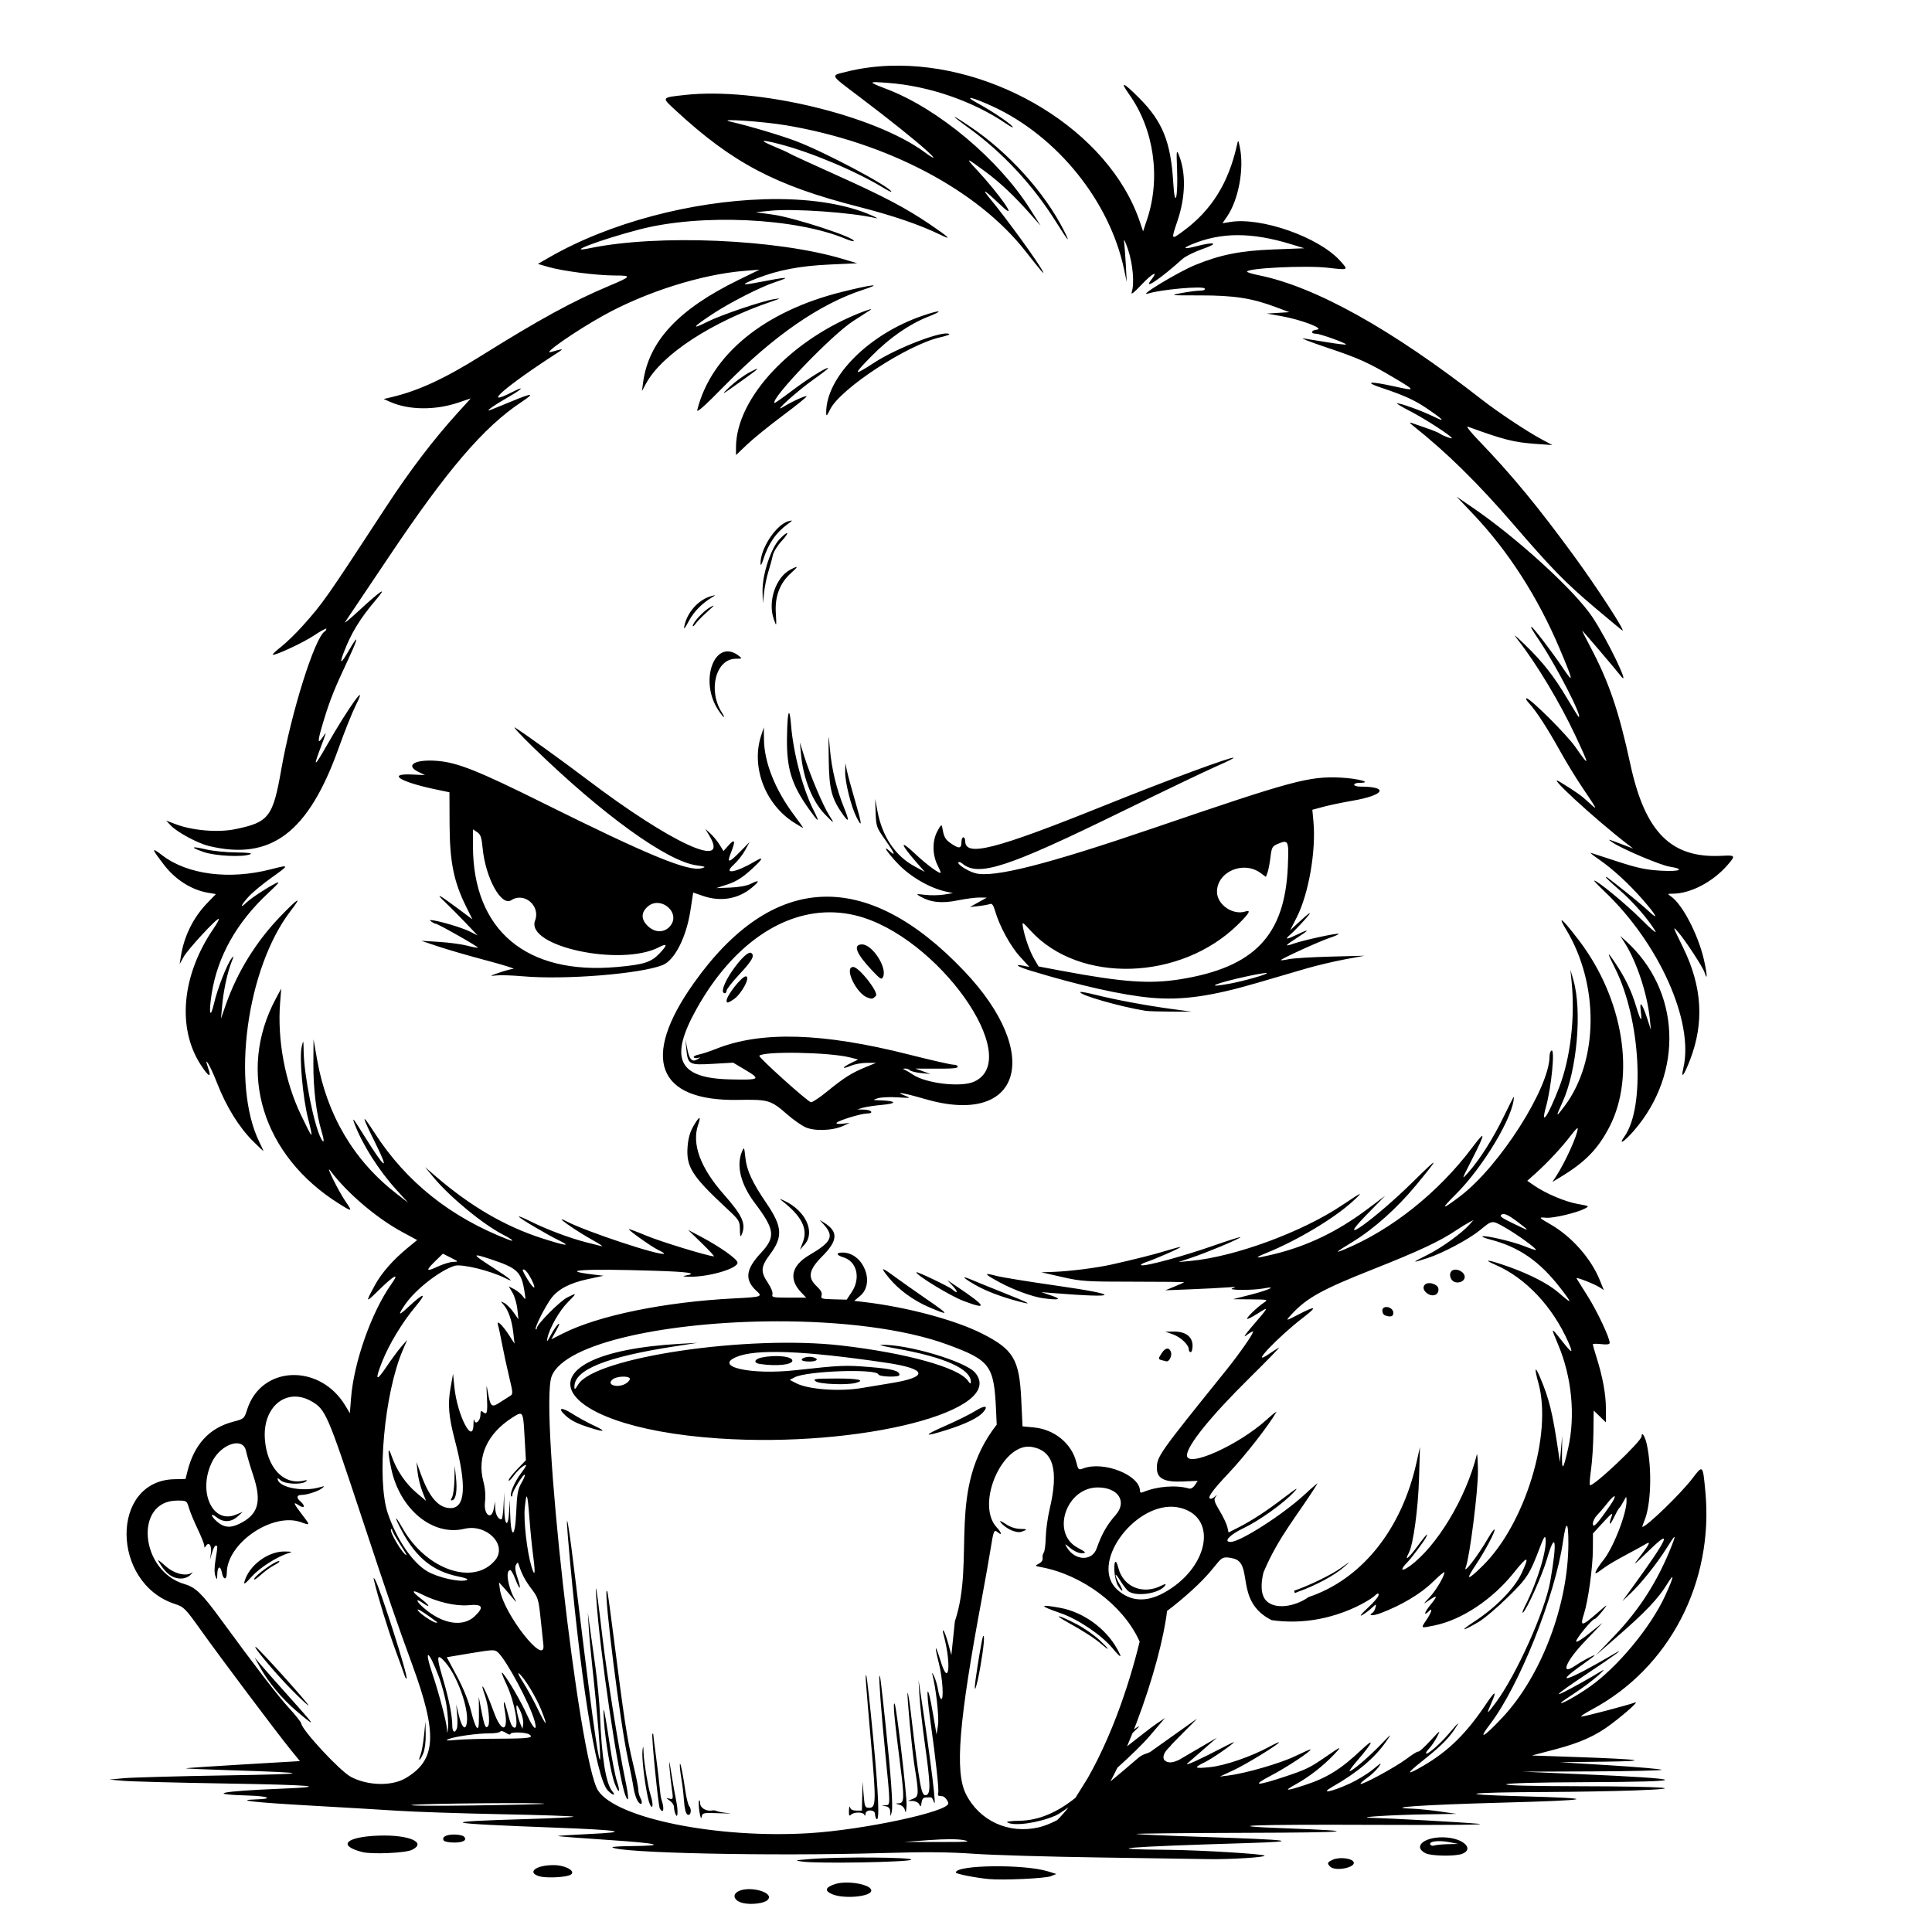 <?xml version="1.0" encoding="UTF-8" standalone="no"?>
<svg xmlns="http://www.w3.org/2000/svg" xmlns:svg="http://www.w3.org/2000/svg" width="11.5in" height="11.5in" viewBox="0 0 292.1 292.1" version="1.1" id="svg5" xml:space="preserve">
  <defs id="defs2"></defs>
  <path id="path23" style="fill:#000000;stroke-width:1" d="m 134.527,9.946 c -2.254,0.078 -4.476,0.377 -6.626,0.917 -2.365,0.594 -2.482,0.366 1.896,3.672 4.654,3.514 8.774,6.811 10.453,8.364 1.302,1.205 1.11,1.263 -0.426,0.13 -7.607,-5.612 -25.363,-9.868 -36.201,-8.677 -3.701,0.407 -3.651,0.326 -1.439,2.368 8.573,7.914 15.072,11.338 27.598,14.536 5.144,1.313 9.307,2.734 12.315,4.202 1.948,0.951 1.488,0.487 -1.579,-1.592 -3.551,-2.406 -6.968,-4.206 -13.899,-7.322 -3.83,-1.722 -7.092,-3.224 -7.249,-3.337 -0.156,-0.113 -1.149,-0.566 -2.205,-1.007 -2.474,-1.031 -2.277,-1.174 0.605,-0.438 4.803,1.226 11.734,4.149 15.918,6.713 0.687,0.421 1.167,0.632 1.066,0.468 -0.569,-0.921 -10.113,-5.966 -14.329,-7.575 -2.337,-0.892 -7.179,-2.334 -10.002,-2.979 -2.261,-0.517 4.9,-0.041 8.466,0.562 15.277,2.584 28.903,9.761 36.171,19.053 2.186,2.795 2.918,3.652 2.634,3.085 -0.707,-1.414 -5.452,-7.959 -8.032,-11.079 -1.403,-1.697 -0.837,-1.337 1.771,1.126 2.714,2.563 -0.254,-1.711 -3.923,-5.649 -1.611,-1.729 -1.439,-1.677 1.412,0.424 2.232,1.645 4.341,3.627 6.779,6.372 l 1.64,1.847 -1.622,-2.557 c -4.758,-7.5 -13.819,-15.091 -21.566,-18.07 -3.021,-1.161 -3.015,-1.202 0.131,-0.968 6.192,0.462 12.876,2.775 17.873,6.186 0.716,0.489 1.131,0.677 0.921,0.418 -0.478,-0.59 -3.059,-2.318 -5.3,-3.547 -2.296,-1.259 -0.779,-0.928 2.331,0.508 9.749,4.504 17.676,14.345 19.84,24.63 l 0.404,1.921 -0.136,-2.556 c -0.075,-1.406 -0.198,-3.004 -0.273,-3.551 -0.078,-0.569 0.173,-0.083 0.588,1.136 0.747,2.196 1.011,5.214 0.568,6.505 -0.155,0.454 0.338,0.074 1.477,-1.136 1.662,-1.766 2.669,-2.258 1.451,-0.71 -1.28,1.628 1.404,-0.17 4.715,-3.158 0.469,-0.423 1.875,-1.123 3.125,-1.555 2.509,-0.868 1.838,-1.132 -1.003,-0.395 -1.844,0.478 -2.202,0.347 -0.732,-0.267 4.472,-1.869 9.072,-1.879 15.087,-0.036 l 1.989,0.609 -4.688,0.178 c -4.986,0.189 -8.014,0.792 -11.845,2.361 -2.579,1.056 -8.854,4.86 -7.102,4.306 1.936,-0.613 8.302,-1.183 8.559,-0.766 0.126,0.204 -0.134,0.319 -0.746,0.328 -0.517,0.007 -1.771,0.173 -2.787,0.368 -1.787,0.344 -1.696,0.355 2.841,0.349 5.134,-0.007 7.864,0.418 11.505,1.788 l 1.989,0.748 -1.705,0.105 -1.704,0.105 2.2,0.389 c 3.002,0.532 6.637,1.92 5.36,2.047 -0.903,0.09 -0.977,0.622 -0.086,0.619 0.597,-0.002 4.657,1.46 4.497,1.619 -0.064,0.064 -1.314,-0.083 -2.777,-0.326 -1.463,-0.243 -3.108,-0.507 -3.655,-0.587 -0.547,-0.079 1.051,0.542 3.551,1.381 4.905,1.646 6.255,2.257 10.306,4.665 3.152,1.874 3.147,1.926 -0.101,1.208 -3.805,-0.841 -4.726,-0.713 -1.825,0.253 3.234,1.077 4.868,1.818 6.626,3.006 2.672,1.805 3.063,2.248 1.157,1.314 -1.777,-0.871 -4.936,-2.021 -5.555,-2.021 -0.19,0 0.732,0.553 2.051,1.23 2.146,1.101 6.232,3.75 6.232,4.041 0,0.15 -1.463,-0.411 -1.837,-0.704 -0.161,-0.126 -1.06,-0.493 -1.998,-0.814 -0.937,-0.321 -1.96,-0.678 -2.273,-0.792 -0.366,-0.134 -0.264,0.033 0.284,0.467 5.004,3.964 9.759,8.638 15.154,14.893 5.834,6.764 7.856,8.829 12.401,12.667 2.187,1.847 4.021,3.365 4.075,3.372 0.407,0.058 -3.875,-6.532 -7.237,-11.138 -5.561,-7.617 -9.487,-12.375 -14.566,-17.651 -1.186,-1.232 -1.902,-2.148 -1.589,-2.035 5.489,1.993 6.949,2.363 10.246,2.599 l 2.538,0.181 -1.705,-0.916 c -2.174,-1.168 -6.566,-4.089 -8.948,-5.95 -13.614,-10.635 -25.174,-17.08 -33.734,-18.808 -0.977,-0.197 -1.776,-0.442 -1.776,-0.545 0,-0.538 8.9,-0.969 12.2,-0.591 3.208,0.368 3.171,0.389 1.85,-1.072 -3.228,-3.573 -11.954,-6.634 -16.65,-5.841 l -1.112,0.188 0.707,-1.042 c 1.716,-2.529 2.576,-7.155 1.929,-10.374 -0.251,-1.246 -0.262,-1.257 -0.446,-0.426 -1.277,5.743 -3.831,9.851 -8.081,12.99 -1.903,1.405 -1.902,1.407 -0.921,-1.495 1.241,-3.67 1.311,-7.315 0.191,-10.032 -0.327,-0.795 -0.355,-0.56 -0.251,2.088 0.176,4.452 -0.327,6.312 -0.576,2.131 -0.364,-6.119 -1.603,-9.201 -5.119,-12.745 -2.444,-2.463 -3.037,-2.681 -1.53,-0.564 3.732,5.245 4.787,12.59 2.706,18.844 l -0.613,1.842 -0.502,-1.477 c -4.705,-13.842 -22.023,-24.095 -37.799,-23.548 z m 9.789,7.726 c -0.011,0.062 0.767,0.677 2.339,1.819 4.989,3.624 9.555,8.554 12.968,13.998 1.936,3.088 2.31,3.494 1.201,1.306 -2.886,-5.696 -8.36,-11.759 -14.111,-15.628 -1.586,-1.067 -2.386,-1.558 -2.397,-1.496 z m -28.869,12.459 c -10.778,0.331 -23.184,3.465 -32.429,8.793 l -1.694,0.977 1.585,0.461 c 2.147,0.624 7.268,1.283 10.028,1.289 2.646,0.006 2.579,0.13 -0.838,1.568 -5.489,2.309 -10.547,5.072 -19.317,10.553 -5.605,3.503 -9.55,5.322 -13.636,6.287 l -1.136,0.269 1.015,0.448 c 2.794,1.233 6.771,1.271 10.256,0.097 l 1.897,-0.639 -2.039,2.246 c -3.604,3.971 -7.206,8.704 -10.743,14.117 -9.152,14.006 -9.541,14.56 -12.648,18.039 -0.977,1.094 -2.416,2.493 -3.198,3.111 -0.782,0.617 -1.376,1.17 -1.318,1.227 0.235,0.235 4.636,-1.814 6.313,-2.938 0.99,-0.664 1.801,-1.098 1.801,-0.965 0,0.133 -0.113,0.312 -0.252,0.397 -1.505,0.93 -5.042,12.174 -6.573,20.897 -1.259,7.172 -1.87,7.959 -6.986,9.003 -2.589,0.528 -6.44,0.205 -8.956,-0.751 l -1.454,-0.553 0.676,0.722 c 0.959,1.024 4.066,2.701 5.768,3.115 9.386,2.279 15.059,-1.998 19.632,-14.8 0.893,-2.5 2.063,-5.421 2.601,-6.491 1.975,-3.931 -1.097,0.313 -4.332,5.985 -1.88,3.296 -2.141,3.497 -1.167,0.899 1.11,-2.962 1.118,-2.993 0.575,-2.169 -0.92,1.396 -0.913,0.837 0.029,-2.273 0.996,-3.286 1.588,-4.767 3.817,-9.528 1.511,-3.228 1.526,-3.809 0.032,-1.196 -1.166,2.038 -1.499,2.198 -0.812,0.391 1.142,-3.005 2.47,-5.184 4.91,-8.052 1.815,-2.133 0.81,-1.48 -2.675,1.739 -1.327,1.226 -2.222,1.954 -1.989,1.617 0.233,-0.336 3.194,-4.746 6.578,-9.8 8.831,-13.187 14.367,-19.654 20.056,-23.431 2.135,-1.417 1.735,-1.441 -1.525,-0.091 -1.546,0.64 -3.002,1.229 -3.236,1.308 -0.782,0.265 0.673,-0.767 2.764,-1.961 2.175,-1.242 2.645,-1.802 0.663,-0.791 -4.932,2.516 -1.027,-0.885 6.8,-5.922 1.016,-0.654 0.943,-0.662 -0.994,-0.113 -1.451,0.411 3.688,-3.165 7.954,-5.535 6.384,-3.547 14.847,-6.222 21.306,-6.735 l 2.272,-0.18 -3.186,1.557 c -9.101,4.447 -13.587,9.275 -14.414,15.516 l -0.169,1.278 0.615,-1.136 c 2.382,-4.401 9.916,-9.321 19.002,-12.41 1.388,-0.472 1.435,-0.512 0.426,-0.359 -1.842,0.279 -8.08,2.39 -10.183,3.446 -2.499,1.254 -2.208,0.807 0.747,-1.147 2.663,-1.762 7.307,-4.132 9.507,-4.854 2.609,-0.855 1.99,-0.853 -2.459,0.007 -2.708,0.524 -2.774,0.393 -0.295,-0.579 3.214,-1.261 6.572,-1.898 11.063,-2.101 l 4.119,-0.186 -2.131,-0.64 c -10.029,-3.012 -27.977,-3.779 -38.308,-1.638 -4.025,0.834 1.695,-1.321 7.54,-2.842 9.264,-2.409 23.541,-1.753 31.167,1.434 0.596,0.249 1.137,0.399 1.203,0.333 0.461,-0.461 -8.928,-3.544 -12.18,-3.999 l -2.631,-0.368 2.256,-0.226 c 3.537,-0.355 12.31,0.267 15.925,1.129 0.312,0.075 0.14,-0.06 -0.383,-0.3 -4.261,-1.951 -10.142,-2.761 -16.609,-2.562 z m 16.376,13.027 c -0.585,0.058 -2.127,0.382 -4.445,0.954 -11.779,2.908 -19.849,9.473 -21.955,17.862 -0.132,0.526 1.075,-0.545 4.182,-3.712 7.34,-7.482 14.343,-12.325 20.915,-14.462 1.514,-0.492 1.887,-0.7 1.302,-0.642 z m -0.113,3.596 c -0.034,-0.041 -0.427,0.068 -1.038,0.297 -10.904,4.085 -19.397,13.103 -19.397,20.595 v 1.155 l 1.684,-1.602 c 0.926,-0.881 3.359,-2.852 5.405,-4.38 2.047,-1.528 3.664,-2.834 3.595,-2.903 -0.153,-0.153 -2.213,0.785 -3.582,1.631 -1.702,1.051 2.148,-2.428 4.616,-4.171 1.211,-0.855 2.202,-1.618 2.202,-1.695 0,-0.33 -3.028,1.55 -5.419,3.366 -1.425,1.082 -2.631,1.926 -2.68,1.876 -0.625,-0.63 8.681,-10.318 11.894,-12.382 1.152,-0.74 2.335,-1.502 2.63,-1.695 0.074,-0.048 0.103,-0.078 0.091,-0.092 z m 10.173,0.332 c -0.176,-0.032 -1.001,0.174 -2.363,0.638 -8.154,2.776 -14.611,9.251 -14.609,14.651 2e-4,0.632 0.08,0.568 0.598,-0.479 1.557,-3.146 11.706,-9.788 16.661,-10.904 0.821,-0.185 1.435,-0.394 1.365,-0.465 -0.698,-0.698 -7.847,2.011 -11.376,4.312 -3.194,2.082 -3.258,1.909 -0.373,-1.017 2.718,-2.756 5.666,-4.804 8.565,-5.948 1.234,-0.487 1.708,-0.757 1.532,-0.789 z m -27.414,8.728 c 0.134,-0.164 -0.273,0.018 -1.189,0.504 -0.85,0.452 -2.192,1.441 -2.983,2.198 -1.441,1.38 -1.309,1.309 2.114,-1.137 1.249,-0.892 1.924,-1.401 2.058,-1.565 z m 105.751,19.272 2.537,2.672 c 5.271,5.551 9.76,12.537 13.036,20.289 2.134,5.049 2.198,5.479 0.427,2.841 -1.603,-2.387 -4.453,-6.108 -4.68,-6.108 -0.164,0 0.012,0.302 1.325,2.273 2.536,3.805 6.415,11.363 5.832,11.363 -0.047,0 -0.824,-1.246 -1.727,-2.769 -2.009,-3.388 -3.715,-5.564 -6.406,-8.167 -1.66,-1.606 -1.863,-1.742 -1.054,-0.71 2.801,3.573 6.353,9.492 8.685,14.472 2.188,4.675 2.187,4.838 -0.01,1.696 -1.318,-1.885 -6.819,-7.362 -7.394,-7.362 -0.17,0 0.017,0.352 0.414,0.781 1.064,1.149 2.781,3.795 4.654,7.173 0.91,1.641 2.429,4.129 3.376,5.531 2.355,3.486 2.394,3.577 0.978,2.264 -1.136,-1.053 -1.857,-1.567 -4.369,-3.108 -2.474,-1.519 5.311,5.654 10.251,9.443 l 0.828,0.636 -1.563,-0.595 c -2.391,-0.91 -2.488,-0.926 -1.42,-0.241 1.573,1.01 7.136,3.352 8.464,3.565 2.436,0.39 1.649,0.779 -1.247,0.618 -2.257,-0.126 -3.544,-0.395 -6.507,-1.359 -2.031,-0.661 -3.885,-1.264 -4.119,-1.338 -0.234,-0.075 0.293,0.357 1.171,0.96 2.053,1.409 4.502,3.648 6.594,6.029 2.09,2.378 2.633,3.384 1.005,1.861 -0.683,-0.639 -2.264,-1.972 -3.514,-2.962 -2.971,-2.354 -2.983,-2.363 -2.983,-2.186 0,0.083 0.927,0.95 2.059,1.925 2.008,1.729 4.382,4.451 5.412,6.206 0.281,0.479 -0.678,-0.323 -2.131,-1.781 -2.286,-2.294 -6.621,-5.864 -7.12,-5.864 -0.092,0 0.607,0.735 1.552,1.633 8.26,7.852 13.562,19.714 11.933,26.701 h 5.2e-4 c -0.424,1.819 0.084,1.187 1.031,-1.282 2.134,-5.565 1.802,-11.021 -1.025,-16.826 -1.658,-3.405 -1.67,-3.441 -0.778,-2.415 1.07,1.23 3.723,5.282 3.967,6.058 0.479,1.525 0.411,0.234 -0.104,-1.976 -0.876,-3.759 -3.235,-8.286 -4.938,-9.479 -0.602,-0.422 -0.599,-0.427 0.234,-0.43 2.703,-0.01 6.078,-1.777 8.301,-4.347 1.24,-1.434 1.204,-1.488 -0.92,-1.379 -7.631,0.394 -11.565,-3.562 -13.789,-13.867 -1.737,-8.046 -3.256,-12.486 -6.098,-17.832 -0.685,-1.289 -1.214,-2.344 -1.175,-2.344 0.077,0 5.114,5.91 5.743,6.739 1.814,2.391 -1.89,-5.335 -4.242,-8.848 -2.671,-3.989 -11.354,-11.915 -18.083,-16.506 z m -100.51,3.648 c 0.02,-0.059 -0.143,-0.024 -0.473,0.059 -1.871,0.473 -4.323,4.195 -4.25,6.451 0.011,0.341 0.17,0.11 0.379,-0.549 0.784,-2.471 1.92,-4.137 3.721,-5.455 0.4,-0.293 0.603,-0.447 0.623,-0.506 z m -0.694,1.868 c -0.069,-0.071 -0.472,0.211 -1.149,0.909 -1.304,1.345 -2.628,5.381 -2.576,7.854 l 0.039,1.864 0.197,-1.704 c 0.108,-0.937 0.401,-2.344 0.651,-3.125 0.25,-0.781 0.542,-1.854 0.648,-2.384 0.107,-0.535 0.701,-1.515 1.334,-2.201 0.66,-0.716 0.925,-1.141 0.856,-1.212 z m 1.435,5.147 c -0.005,-0.086 -0.317,0.045 -0.937,0.366 -2.227,1.152 -3.463,4.809 -2.53,7.486 0.422,1.211 0.433,1.175 0.307,-1.044 -0.136,-2.409 0.629,-4.401 2.256,-5.871 0.606,-0.548 0.908,-0.851 0.903,-0.937 z m -12.356,4.256 c -0.019,-0.021 -0.185,0.019 -0.513,0.106 -1.942,0.514 -3.685,2.434 -4.112,4.527 -0.127,0.623 0.056,0.421 0.679,-0.748 0.767,-1.439 1.968,-2.658 3.575,-3.625 0.262,-0.157 0.39,-0.239 0.371,-0.26 z m -0.217,1.59 c 0.057,-0.095 -0.133,-0.004 -0.541,0.228 -0.982,0.558 -2.596,2.298 -2.596,2.8 0,0.155 0.191,0.011 0.424,-0.322 0.233,-0.333 1.032,-1.149 1.775,-1.813 0.577,-0.516 0.881,-0.798 0.937,-0.893 z m 2.534,6.927 c -2.844,-0.558 -4.408,4.908 -1.821,8.828 0.387,0.586 0.768,1.065 0.847,1.065 0.08,0 -0.042,-0.287 -0.27,-0.639 -2.176,-3.353 -0.969,-8.151 2.057,-8.177 0.997,-0.009 1.018,-0.028 0.475,-0.448 -0.45,-0.348 -0.882,-0.55 -1.289,-0.63 z m 8.891,9.287 c -0.159,-0.083 -0.294,1.303 -0.32,3.873 -0.047,4.519 0.707,6.954 3.278,10.582 1.521,2.146 1.765,2.253 0.801,0.351 -1.685,-3.326 -3.115,-8.693 -3.464,-13.01 -0.095,-1.168 -0.199,-1.747 -0.295,-1.796 z m -3.824,2.168 -0.415,1.278 c -1.524,4.695 0.619,10.339 4.972,13.101 0.71,0.451 1.334,0.819 1.385,0.819 0.051,0 -0.599,-0.927 -1.445,-2.059 -2.78,-3.722 -4.418,-7.845 -4.469,-11.251 z m -37.584,0.045 c -0.469,-0.279 0.746,1.046 2.699,2.945 10.487,10.199 20.247,17.252 24.72,17.865 1.385,0.19 1.47,0.238 0.77,0.435 -1.979,0.559 -7.98,-1.909 -23.928,-9.836 -9.861,-4.902 -12.974,-6.143 -16.033,-6.393 -3.367,-0.275 -4.95,0.649 -2.858,1.667 l 0.994,0.484 -1.931,-0.089 c -3.903,-0.181 -1.89,1.108 3.493,2.238 l 2.131,0.447 0.021,4.897 c 0.023,5.583 0.628,8.603 2.468,12.325 l 0.984,1.992 -2.412,-1.798 c -2.737,-2.04 -3.288,-2.284 -1.629,-0.718 0.625,0.59 1.967,1.943 2.983,3.008 l 1.846,1.936 -1.206,-0.602 c -1.596,-0.797 -6.675,-2.151 -5.912,-1.576 0.303,0.229 0.657,0.415 0.786,0.415 0.33,0 6.488,3.49 6.369,3.61 -0.054,0.054 -0.787,-0.082 -1.629,-0.301 -0.843,-0.219 -2.746,-0.474 -4.231,-0.567 l -2.699,-0.169 2.557,0.858 c 1.406,0.472 4.666,1.417 7.244,2.1 2.578,0.683 4.432,1.26 4.119,1.282 -0.312,0.022 -1.271,0.283 -2.131,0.58 -1.49,0.515 -1.51,0.535 -0.426,0.417 0.625,-0.068 2.415,-0.01 3.977,0.129 6.349,0.564 17.818,-0.357 21.17,-1.701 1.79,-0.717 3.559,-4.188 4.177,-8.196 l 0.426,-2.762 1.46,0.504 c 2.678,0.925 5.307,0.49 7.385,-1.222 1.264,-1.042 1.214,-1.286 -0.126,-0.607 -0.596,0.302 -1.791,0.522 -3.1,0.572 l -2.131,0.081 1.719,-0.563 c 1.245,-0.408 2.208,-1.006 3.492,-2.168 1.928,-1.745 2.111,-2.181 0.521,-1.243 -2.811,1.658 -4.769,1.953 -3.128,0.47 0.601,-0.543 1.395,-1.544 1.764,-2.224 l 0.671,-1.237 -1.483,1.51 c -1.678,1.709 -1.985,1.722 -1.319,0.058 0.699,-1.748 0.579,-2.135 -0.342,-1.105 l -0.803,0.899 -0.599,-0.97 c -0.33,-0.534 -0.949,-1.288 -1.377,-1.676 l -0.778,-0.705 0.618,1.028 c 3.166,5.268 -5.747,1.162 -18.558,-8.548 -3.63,-2.751 -9.69,-7.116 -10.795,-7.775 z m 47.386,1.46 c -0.024,0.189 -0.012,1.239 0.015,3.323 0.059,4.536 0.421,5.924 2.192,8.411 0.885,1.243 0.926,0.872 0.121,-1.108 -1.131,-2.783 -1.86,-5.798 -2.124,-8.786 -0.12,-1.358 -0.181,-2.03 -0.205,-1.84 z m -4.348,0.767 0.176,1.846 c 0.346,3.64 1.713,7.059 3.606,9.02 1.431,1.482 1.533,1.504 0.647,0.142 -0.886,-1.363 -2.844,-5.98 -3.737,-8.813 z m 65.559,2.309 c -0.425,-0.119 -9.346,3.143 -19.796,7.343 -16.354,6.573 -20.765,7.689 -20.765,5.252 0,-0.307 -0.128,-0.558 -0.284,-0.558 -0.156,0 -0.284,0.312 -0.284,0.694 0,1.01 -0.344,1.073 -1.512,0.28 -0.96,-0.653 -1.136,-0.97 -1.404,-2.536 -0.076,-0.444 -0.241,-0.293 -0.752,0.689 -0.76,1.459 -0.735,3.513 0.064,5.114 0.264,0.528 0.479,1.008 0.479,1.066 0,0.395 -2.082,-1.119 -3.9,-2.835 -2.369,-2.236 -2.256,-1.522 0.204,1.29 l 1.281,1.465 -1.549,-0.838 c -2.92,-1.579 -4.887,-4.508 -5.61,-8.35 l -0.35,-1.862 0.074,2.131 c 0.071,2.031 0.137,2.219 1.411,4.017 1.423,2.01 1.693,2.644 0.768,1.807 -1.284,-1.162 -0.444,0.147 1.207,1.881 1.846,1.939 4.779,3.643 7.188,4.176 l 1.121,0.248 -1.364,0.22 c -0.751,0.121 -2.029,0.139 -2.841,0.042 -1.386,-0.166 -1.433,-0.152 -0.766,0.233 1.576,0.91 3.26,1.093 5.633,0.612 1.23,-0.249 2.734,-0.448 3.343,-0.44 l 1.108,0.013 -1.278,0.711 -1.278,0.711 1.291,-0.142 c 0.71,-0.078 1.487,-0.218 1.727,-0.31 0.323,-0.124 0.527,0.147 0.792,1.052 0.677,2.315 2.301,5.296 3.744,6.876 l 1.448,1.584 -0.88,-0.176 c -1.561,-0.312 -0.934,0.13 1.039,0.732 7.374,2.25 13.873,3.711 18.252,4.101 4.639,0.413 9.05,-0.207 16.051,-2.257 2.5,-0.732 5.823,-1.705 7.386,-2.161 1.562,-0.456 4.184,-1.079 5.824,-1.383 l 2.983,-0.554 -5.113,0.133 c -2.812,0.074 -5.657,0.248 -6.321,0.387 -0.664,0.14 -1.207,0.204 -1.207,0.144 0,-0.19 5.837,-2.851 7.373,-3.361 0.809,-0.269 1.416,-0.544 1.348,-0.611 -0.16,-0.16 -5.317,0.959 -6.754,1.466 -1.507,0.532 -1.404,0.337 0.448,-0.848 1.943,-1.243 1.996,-1.448 0.143,-0.554 -1.75,0.844 -2.068,0.854 -1.117,0.035 0.402,-0.346 1.361,-1.332 2.131,-2.191 1.401,-1.563 0.924,-1.322 -1.092,0.552 l -1.072,0.997 1.005,-1.982 c 1.794,-3.539 2.923,-10.04 2.51,-14.459 l -0.165,-1.774 1.67,-0.45 c 0.919,-0.247 2.884,-0.658 4.369,-0.912 4.894,-0.839 5.624,-2.133 1.207,-2.141 -0.508,-8.8e-4 -0.923,-0.13 -0.923,-0.286 0,-0.156 0.346,-0.284 0.767,-0.284 2.209,0 -0.218,-0.675 -2.847,-0.792 -4.788,-0.213 -7.14,0.422 -28.175,7.607 -16.238,5.546 -24.287,7.586 -27.025,6.849 -1.182,-0.318 -2.816,-1.388 -2.541,-1.663 0.083,-0.083 0.347,0.013 0.588,0.213 2.433,2.019 6.729,0.625 23.836,-7.735 6.39,-3.123 12.91,-6.247 14.488,-6.941 2.004,-0.881 2.806,-1.297 2.664,-1.336 z m -58.679,0.816 -0.032,1.296 c -0.037,1.529 0.894,5.273 1.707,6.867 0.909,1.782 0.856,1.167 -0.214,-2.487 -0.548,-1.872 -1.101,-3.914 -1.229,-4.539 z m -56.31,10.015 0.639,0.423 c 0.521,0.345 0.673,0.784 0.824,2.378 0.429,4.541 2.823,8.902 4.34,7.908 1.945,-1.275 4.438,0.857 3.595,3.075 -1.486,3.908 12.953,7.025 18.723,4.042 1.303,-0.674 1.332,-0.37 0.091,0.933 -1.28,1.344 -2.341,1.684 -6.415,2.051 -13.711,1.236 -21.775,-5.531 -21.794,-18.29 z m 122.665,1.889 c 0.665,-0.027 0.676,0.837 0.537,3.832 -0.479,10.342 -5.056,15.127 -16.198,16.934 -4.651,0.754 -8.747,0.465 -18.012,-1.273 l -3.476,-0.652 -0.676,-1.169 c -0.692,-1.197 -1.45,-3.364 -1.692,-4.837 -0.13,-0.789 -0.074,-0.76 1.183,0.614 7.36,8.049 22.694,7.573 31.36,-0.973 1.706,-1.682 2.015,-2.241 1.077,-1.943 -1.896,0.602 -4.274,-1.055 -4.274,-2.978 0,-3.04 3.999,-4.761 6.599,-2.839 l 0.794,0.587 0.243,-0.65 c 0.134,-0.357 0.335,-1.396 0.446,-2.308 0.19,-1.549 0.268,-1.684 1.187,-2.068 0.385,-0.161 0.68,-0.269 0.901,-0.278 z m -164.845,0.862 c -0.076,0.072 0.405,0.305 1.467,0.675 1.75,0.61 5.946,0.81 7.049,0.336 0.374,-0.161 -0.355,-0.253 -2.131,-0.269 -1.484,-0.013 -3.516,-0.217 -4.515,-0.452 -1.163,-0.274 -1.795,-0.363 -1.87,-0.291 z m -6.023,0.46 c 0.034,0.206 0.528,0.893 1.496,2.157 1.721,2.246 4.172,3.798 6.664,4.219 l 1.185,0.2 -1.277,1.319 c -2.153,2.225 -3.543,5.033 -4.028,8.137 l -0.178,1.136 0.602,-1.095 c 0.626,-1.138 5.094,-5.969 5.316,-5.747 0.069,0.069 -0.27,0.703 -0.755,1.408 -4.834,7.026 -5.604,15.044 -1.982,20.647 1.177,1.821 1.675,2.067 1.152,0.568 -0.791,-2.268 0.273,-0.506 1.32,2.187 1.388,3.57 3.332,6.713 5.446,8.806 0.828,0.82 1.532,1.491 1.564,1.491 0.032,0 -0.241,-0.607 -0.605,-1.349 -4.306,-8.764 -1.932,-26.318 4.728,-34.971 1.8,-2.338 1.194,-2.018 -1.532,0.81 -3.689,3.827 -6.545,8.442 -8.263,13.352 l -0.745,2.131 0.182,-1.988 c 0.21,-2.304 0.785,-4.973 1.413,-6.56 0.38,-0.96 0.382,-1.037 0.013,-0.571 -0.69,0.873 -2.125,4.55 -2.645,6.774 -0.603,2.584 -0.845,1.58 -0.357,-1.484 0.887,-5.571 3.758,-10.686 8.472,-15.094 1.686,-1.576 1.956,-1.925 1.188,-1.532 -1.461,0.748 -3.742,2.257 -4.475,2.961 -1.048,1.007 -0.724,0.258 0.426,-0.985 0.586,-0.633 2.119,-1.902 3.408,-2.818 2.789,-1.986 2.787,-2.017 -0.094,-1.275 -6.264,1.613 -12.586,0.803 -16.382,-2.1 -0.868,-0.664 -1.293,-0.94 -1.258,-0.734 z m 100.939,6.985 c -6.887,0.311 -13.41,4.678 -19.37,13.092 -8.024,11.327 -5.557,17.822 6.69,17.616 4.662,-0.078 4.966,0.012 7.528,2.251 0.781,0.683 1.932,1.503 2.557,1.824 1.335,0.684 4.202,0.611 5.846,-0.148 l 0.972,-0.449 -1.071,0.128 c -0.607,0.072 -1.003,0.015 -0.912,-0.132 0.208,-0.337 3.687,-1.411 4.57,-1.411 1.13,0 0.762,-0.566 -0.385,-0.593 l -1.066,-0.024 0.853,-0.254 c 0.469,-0.14 1.807,-0.341 2.975,-0.446 2.269,-0.206 2.111,-0.593 -0.276,-0.675 -1.241,-0.043 -1.254,-0.052 -0.426,-0.319 0.469,-0.151 1.811,-0.214 2.983,-0.138 2.022,0.13 2.08,0.118 1.136,-0.246 -1.827,-0.706 -0.203,-0.438 2.97,0.49 14.553,4.257 17.948,-6.71 5.979,-19.319 -7.414,-7.81 -14.664,-11.555 -21.551,-11.244 z m -24.721,0.937 c 1.583,0.114 2.998,1.893 1.893,3.379 -0.865,1.164 -2.39,1.189 -3.522,0.056 -0.996,-0.996 -0.969,-2.037 0.077,-2.922 0.478,-0.404 1.024,-0.551 1.552,-0.513 z m 26.591,1.421 c 1.109,0.045 2.22,0.203 3.328,0.478 12.265,3.045 25.478,21.647 17.839,25.114 -1.977,0.897 -7.288,0.278 -9.29,-1.084 -0.395,-0.269 -0.91,-0.576 -1.145,-0.682 -0.372,-0.169 -0.37,-0.196 0.015,-0.213 0.242,-0.011 0.567,0.107 0.721,0.261 0.155,0.155 0.915,0.344 1.69,0.421 l 1.409,0.14 -1.136,-0.41 -1.136,-0.41 1.989,0.011 c 3.689,0.02 4.403,-0.031 4.403,-0.316 0,-0.156 -0.296,-0.284 -0.657,-0.284 -0.362,0 -3.401,-0.694 -6.754,-1.543 -13.011,-3.292 -22.313,-3.566 -29.102,-0.856 -0.942,0.376 -2.123,0.766 -2.623,0.866 -0.5,0.1 -0.843,0.289 -0.763,0.419 0.081,0.13 0.366,0.169 0.635,0.086 0.423,-0.131 0.419,-0.107 -0.026,0.178 -0.833,0.533 -1.264,0.131 -1.582,-1.475 l -0.299,-1.509 0.126,1.343 c 0.233,2.486 0.377,2.572 3.973,2.367 l 3.125,-0.179 1.776,1.056 c 2.473,1.471 2.313,1.574 -2.273,1.47 -7.861,-0.179 -9.246,-3.159 -4.991,-10.745 5.369,-9.573 12.988,-14.816 20.749,-14.503 z m 109.999,1.204 c -0.083,0.037 0.125,0.484 0.666,1.376 5.021,8.297 4.934,19.807 -0.203,26.675 -1.379,1.845 -1.405,1.79 -0.303,-0.64 2.16,-4.764 2.952,-13.759 1.617,-18.374 l -0.452,-1.562 0.183,1.846 c 0.54,5.442 -0.185,11.541 -1.898,15.97 -1.67,4.319 -2.853,6.053 -1.979,2.899 0.82,-2.956 1.392,-8.85 0.826,-8.5 -0.156,0.097 -0.284,0.467 -0.284,0.822 0,4.809 -7.554,16.664 -13.494,21.176 -2.86,2.173 -3.063,2.094 -0.688,-0.266 4.195,-4.168 8.827,-11.951 8.782,-14.753 -0.001,-0.089 -0.69,1.261 -1.531,3 -1.599,3.308 -3.664,6.561 -5.389,8.486 -1.009,1.126 -1.005,1.111 0.507,-1.846 2.175,-4.253 2.21,-4.747 0.141,-1.989 -5.116,6.818 -12.227,12.487 -19.364,15.439 -1.563,0.646 -1.33,0.435 1.278,-1.159 3.198,-1.954 6.704,-5.089 9.56,-8.547 3.633,-4.399 3.565,-4.489 -0.425,-0.553 -5.76,5.682 -12.172,10.255 -7.076,5.046 l 2.841,-2.904 -2.611,1.962 c -4.636,3.483 -9.198,5.673 -14.418,6.922 -2.741,0.656 -2.939,0.583 -0.794,-0.291 4.614,-1.879 10.241,-5.263 12.993,-7.812 1.632,-1.512 1.426,-1.432 -1.704,0.663 -6.065,4.059 -16.193,7.78 -22.868,8.404 l -1.846,0.172 1.989,-0.666 c 2.311,-0.773 6.977,-2.723 7.373,-3.081 0.149,-0.135 -1.704,0.444 -4.119,1.287 -4.624,1.614 -10.263,3.142 -10.857,2.942 -0.193,-0.065 0.134,-0.279 0.727,-0.475 1.468,-0.486 5.524,-2.277 5.171,-2.283 -0.156,-0.003 -1.115,0.251 -2.13,0.563 -1.829,0.563 -4.674,1.282 -8.239,2.082 -2.301,0.516 -6.373,1.033 -8.806,1.117 l -1.846,0.064 3.125,0.71 c 2.919,0.663 3.633,0.71 10.842,0.71 4.245,0 7.679,0.039 7.631,0.086 -0.048,0.048 -0.708,0.341 -1.468,0.651 l -1.381,0.565 3.835,-0.152 c 2.109,-0.084 4.602,-0.213 5.54,-0.286 1.227,-0.096 1.466,-0.066 0.852,0.107 -1.178,0.332 2.946,0.372 4.639,0.045 2.188,-0.423 0.828,0.236 -1.953,0.945 l -2.686,0.685 2.691,0.026 c 2.599,0.025 2.667,0.043 1.989,0.496 -0.985,0.658 -2.549,2.152 -2.549,2.436 0,0.13 0.734,-0.232 1.63,-0.806 1.767,-1.131 1.731,-1.05 -0.914,2.013 -0.942,1.091 -1.343,1.697 -0.891,1.349 0.451,-0.348 0.926,-0.633 1.056,-0.633 0.308,0 -1.949,3.261 -4.129,5.966 -10.101,12.532 -10.388,12.939 -10.388,14.699 0,1.555 1.108,2.133 3.866,2.017 l 2.304,-0.097 -0.424,0.646 c -0.248,0.378 -0.615,0.591 -0.884,0.513 -1.955,-0.566 -4.835,-0.342 -6.923,0.538 -0.334,0.141 -0.497,0.081 -0.497,-0.182 0,-2.388 -5.502,-4.564 -8.58,-3.394 -0.701,0.266 -0.751,0.221 -1.047,-0.956 -0.71,-2.818 -3.304,-4.943 -6.4,-5.239 l -1.728,-0.165 -0.193,-4.075 c -0.288,-6.079 -1.181,-7.566 -5.999,-9.99 -4.036,-2.03 -11.324,-3.976 -17.698,-4.725 l -1.559,-0.183 0.891,-0.744 c 2.339,-1.952 0.484,-6.556 -2.643,-6.56 -1.052,-0.001 -0.989,0.387 0.119,0.721 2.044,0.617 2.651,3.148 1.258,5.251 l -0.759,1.148 -1.984,-0.05 c -1.804,-0.045 -1.969,-0.099 -1.814,-0.586 0.118,-0.371 -0.099,-0.787 -0.704,-1.352 -1.455,-1.359 -1.253,-2.498 0.809,-4.567 2.362,-2.37 2.444,-3.724 0.305,-5.066 l -0.71,-0.446 0.635,0.711 c 1.592,1.783 1.187,2.643 -2.175,4.611 -2.731,1.599 -3.176,3.631 -1.24,5.652 l 0.756,0.789 h -2.629 c -2.373,0 -2.614,-0.048 -2.475,-0.497 0.089,-0.288 -0.202,-1.023 -0.691,-1.747 -1.127,-1.667 -1.073,-2.438 0.294,-4.258 2,-2.662 1.907,-4.222 -0.461,-7.7 -2.206,-3.24 -3.021,-4.993 -3.233,-6.959 -0.176,-1.634 -0.198,-1.673 -0.519,-0.907 -0.89,2.125 -0.178,4.953 1.959,7.783 3.036,4.021 3.162,5.105 0.876,7.562 -2.301,2.473 -2.464,4.054 -0.593,5.747 0.904,0.818 0.706,0.882 -3.358,1.086 -10.508,0.527 -20.554,2.578 -25.937,5.296 l -1.764,0.89 0.746,-1.335 c 0.435,-0.779 0.561,-1.181 0.3,-0.965 -0.245,0.204 -0.756,0.954 -1.134,1.668 -0.564,1.063 -0.655,1.143 -0.506,0.444 0.328,-1.539 1.813,-4.143 3.091,-5.421 1.414,-1.414 1.404,-1.479 -0.11,-0.707 -1.12,0.571 -4.586,4.066 -4.586,4.624 0,0.177 -0.072,0.249 -0.161,0.16 -0.208,-0.208 1.45,-3.493 2.376,-4.707 1.039,-1.363 2.795,-2.276 5.494,-2.857 l 2.376,-0.512 -1.493,-0.177 c -5.533,-0.657 -1.589,-0.914 8.987,-0.584 5.452,0.17 6.862,0.386 4.864,0.744 -0.468,0.084 -0.308,0.14 0.466,0.166 2.976,0.098 7.609,-1.255 7.433,-2.17 -0.108,-0.561 -2.711,-2.393 -5.484,-3.86 l -1.988,-1.052 2.058,1.998 c 1.132,1.099 1.962,1.998 1.844,1.998 -0.797,0 -8.036,-2.212 -10.206,-3.119 -1.454,-0.608 -2.645,-1.049 -2.645,-0.981 0,0.228 3.471,2.682 4.45,3.147 0.532,0.253 0.929,0.498 0.881,0.546 -0.434,0.434 -11.674,-3.281 -14.777,-4.885 -2.283,-1.18 1.322,1.383 4.095,2.911 0.99,0.545 1.543,0.928 1.231,0.849 -0.312,-0.079 -1.37,-0.346 -2.349,-0.593 -2.44,-0.617 -5.987,-1.948 -8.354,-3.136 -1.085,-0.545 -1.9,-0.872 -1.811,-0.729 0.186,0.3 4.225,2.685 6.123,3.614 1.89,0.926 0.962,0.801 -2.633,-0.354 -5.55,-1.784 -10.76,-4.816 -15.974,-9.296 l -1.704,-1.465 1.25,1.509 c 2.501,3.02 7.518,7.153 10.61,8.741 1.403,0.721 1.821,1.136 0.71,0.706 -8.696,-3.365 -15.39,-8.701 -20.154,-16.065 -2.124,-3.283 -2.081,-2.87 0.174,1.682 2.101,4.24 1.331,3.703 -1.71,-1.193 -1.712,-2.756 -1.978,-3.088 -1.532,-1.917 1.208,3.177 3.667,7.049 6.346,9.991 l 1.75,1.922 -1.704,-1.316 c -6.481,-5.004 -10.575,-11.906 -12.058,-20.33 l -0.537,-3.051 -0.022,3.693 c -0.022,3.717 0.448,7.61 1.235,10.214 0.445,1.473 0.408,1.998 -0.077,1.092 -1.062,-1.984 -2.569,-9.528 -2.629,-13.153 -0.029,-1.793 -0.038,-1.813 -0.297,-0.71 -0.378,1.614 0.162,7.671 0.969,10.866 0.843,3.335 0.781,3.301 -1.085,-0.579 -2.409,-5.01 -3.588,-11.366 -3.145,-16.963 l 0.168,-2.131 -0.835,1.563 c -5.907,11.054 -1.992,23.713 9.576,30.967 2.025,1.27 2.078,1.249 0.962,-0.377 -1.064,-1.551 -3.141,-5.768 -2.263,-4.596 2.511,3.353 6.982,7.162 10.864,9.255 l 2.246,1.211 -1.394,1.146 c -2.256,1.853 -3.988,3.823 -4.996,5.682 -1.452,2.677 -1.427,2.722 0.494,0.839 2.457,-2.409 3.305,-2.844 2.015,-1.034 -2.994,4.201 -5.69,11.817 -6.115,17.274 l -0.177,2.273 -0.683,-1.136 c -3.869,-6.435 -12.717,-6.096 -14.84,0.568 -0.447,1.405 -0.472,1.425 -2.147,1.865 -3.59,0.942 -5.87,3.426 -6.891,7.51 l -0.284,1.136 -1.696,0.039 c -9.687,0.221 -9.604,15.703 0.102,18.867 1.348,0.439 1.567,0.661 3.939,3.989 2.942,4.128 11.513,15.542 13.543,18.035 l 1.406,1.727 -8.581,0.505 c -4.72,0.278 -8.62,0.54 -8.668,0.584 -0.047,0.043 2.957,0.174 6.676,0.29 12.84,0.401 12.661,0.567 -0.846,0.787 -7.153,0.116 -13.992,0.305 -15.198,0.419 l -2.192,0.207 2.131,0.189 c 1.172,0.104 7.984,0.284 15.138,0.401 13.629,0.222 16.378,0.474 8.643,0.793 -9.291,0.383 -11.409,0.846 -4.748,1.038 2.887,0.083 3.705,0.495 1.136,0.572 -3.614,0.108 -0.56,0.454 8.522,0.964 4.453,0.25 10.206,0.591 12.784,0.759 2.578,0.167 9.578,0.401 15.555,0.52 5.977,0.118 10.938,0.285 11.023,0.371 0.086,0.086 -3.079,0.25 -7.033,0.365 -13.933,0.406 -13.184,0.638 4.175,1.293 10.148,0.383 11.675,0.669 5.172,0.969 -2.624,0.121 -4.731,0.26 -4.683,0.308 0.048,0.049 3.529,0.317 7.733,0.596 7.622,0.507 8.919,0.868 3.306,0.922 -1.628,0.016 -2.892,0.095 -2.811,0.177 0.873,0.873 24.07,1.369 40.854,0.874 6.426,-0.189 9.985,-0.162 13.777,0.107 2.812,0.199 11.378,0.452 19.033,0.561 7.656,0.109 15.007,0.221 16.335,0.247 3.333,0.066 8.88,-0.276 8.606,-0.532 -0.275,-0.256 -9.744,-0.827 -14.431,-0.869 -11.082,-0.1 -6.987,-0.455 11.79,-1.021 8.508,-0.256 6.863,-0.49 -6.529,-0.929 -5.544,-0.181 -10.136,-0.385 -10.204,-0.453 -0.068,-0.068 7.281,-0.143 16.33,-0.168 16.273,-0.044 18.207,-0.25 6.381,-0.68 -10.836,-0.394 -5.438,-0.607 13.331,-0.528 11.563,0.049 17.334,-0.013 15.632,-0.166 -2.564,-0.232 -12.808,-0.801 -16.179,-0.899 -2.66,-0.078 3.269,-0.45 8.367,-0.526 l 4.545,-0.068 -2.556,-0.366 c -1.406,-0.201 -3.26,-0.39 -4.119,-0.42 -4.635,-0.159 1.646,-0.588 13.162,-0.9 14.547,-0.394 15.337,-0.653 2.998,-0.987 -10.161,-0.274 -8.139,-0.581 4.176,-0.634 4.076,-0.018 9.957,-0.121 13.068,-0.23 8.841,-0.311 4.95,-0.618 -8.121,-0.642 -7.539,-0.014 -11.359,-0.116 -11.079,-0.296 0.254,-0.164 4.955,-0.29 11.647,-0.313 16.797,-0.057 16.446,-0.495 -0.994,-1.24 l -8.238,-0.352 10.629,-0.041 c 5.846,-0.023 10.537,-0.134 10.424,-0.247 -0.113,-0.113 -3.618,-0.416 -7.789,-0.673 l -7.583,-0.468 6.533,-0.08 c 7.644,-0.093 6.022,-0.358 -4.391,-0.717 l -6.38,-0.22 3.472,-0.912 c 3.874,-1.018 6.245,-2.09 8.604,-3.892 2.342,-1.788 4.175,-3.458 3.525,-3.211 -1.034,0.393 -7.662,2.137 -8.097,2.131 -0.234,-0.004 0.469,-0.483 1.563,-1.066 11.702,-6.235 18.464,-19.224 17.164,-32.968 -0.386,-4.075 -0.368,-4.057 -1.951,-1.977 -1.747,2.296 -6.943,7.327 -7.567,7.327 -0.049,0 0.092,-0.433 0.313,-0.962 0.991,-2.373 1.16,-7.706 0.363,-11.467 -0.262,-1.234 -0.794,-2.084 -0.794,-1.267 0,0.762 -7.432,7.779 -7.824,7.387 -0.075,-0.075 0.006,-1.148 0.18,-2.383 0.175,-1.235 0.336,-3.743 0.358,-5.572 l 0.04,-3.325 0.924,0.896 0.924,0.896 v -2.026 c 0,-2.181 -0.474,-4.8 -1.4,-7.745 -0.32,-1.016 -0.582,-1.927 -0.584,-2.025 -0.002,-0.098 0.572,-0.113 1.275,-0.034 0.885,0.1 1.278,0.04 1.278,-0.196 0,-0.775 -1.859,-4.723 -3.318,-7.045 -0.86,-1.369 -1.624,-2.586 -1.698,-2.705 -0.173,-0.277 2.688,0.837 3.507,1.367 l 0.621,0.402 -0.602,-1.486 c -1.346,-3.325 -4.271,-6.623 -7.528,-8.486 -1.752,-1.002 -1.79,-1.067 -0.57,-0.957 1.038,0.094 4.61,-0.748 5.785,-1.364 0.765,-0.401 0.757,-0.406 -1.023,-0.72 -1.893,-0.334 -4.838,-1.578 -6.589,-2.784 l -1.046,-0.72 1.33,-1.188 c 1.742,-1.555 3.976,-3.961 5.267,-5.673 0.569,-0.754 1.035,-1.236 1.035,-1.072 0,0.961 -1.881,5.127 -3.281,7.266 l -0.553,0.846 1.136,-0.685 c 3.798,-2.287 5.726,-4.251 7.477,-7.617 4.011,-7.711 2.118,-19.39 -4.569,-28.189 -1.561,-2.054 -2.506,-3.133 -2.644,-3.072 z m 8.862,2.362 0.64,0.994 c 1.816,2.824 3.446,7.731 3.823,11.505 l 0.169,1.704 -0.507,-1.567 c -0.782,-2.417 -1.252,-3.029 -1.034,-1.345 0.247,1.91 0.01,1.676 -0.712,-0.703 -0.707,-2.327 -1.594,-4.179 -3.053,-6.377 -1.382,-2.081 -1.408,-1.899 -0.103,0.697 3.837,7.631 4.582,20.948 1.422,25.387 -1.022,1.436 -0.071,0.862 1.415,-0.854 7.613,-8.788 7.062,-21.258 -1.268,-28.733 z m -114.632,1.278 c -1.436,0 -0.91,1.372 1.506,3.93 1.286,1.361 1.456,1.459 1.675,0.968 0.631,-1.415 -1.631,-4.898 -3.182,-4.898 z m -16.779,1.286 c -0.784,-0.485 -4.272,4.205 -4.273,5.745 -1.2e-4,0.195 0.128,0.355 0.284,0.355 0.156,0 0.284,-0.179 0.284,-0.397 0,-0.219 0.895,-1.355 1.989,-2.526 1.899,-2.034 2.316,-2.806 1.716,-3.177 z m 15.441,2.123 c -1.441,0 0.423,3.994 2.16,4.629 0.678,0.248 0.786,0.227 1.264,-0.252 0.494,-0.494 -2.544,-4.377 -3.424,-4.377 z m 62.547,0.919 c 0.171,0.171 -3.568,1.235 -5.682,1.617 -4.081,0.738 -2.044,-0.104 2.768,-1.143 1.533,-0.331 2.844,-0.544 2.915,-0.474 z m -78.794,0.501 c -0.609,0 -2.899,2.902 -2.899,3.674 0,0.413 0.183,0.382 1.034,-0.175 1.224,-0.802 2.662,-3.499 1.865,-3.499 z m 50.603,2.368 c -0.389,0.389 5.994,2.229 9.849,2.84 v -5.1e-4 c 0.391,0.062 2.116,0.117 3.835,0.122 l 3.125,0.01 -2.983,-0.403 c -3.784,-0.51 -8.592,-1.402 -11.467,-2.129 -1.229,-0.31 -2.291,-0.509 -2.359,-0.44 z m -42.618,9.195 c 2.938,0.053 6.176,0.293 7.731,0.685 l 1.276,0.321 -1.151,0.569 c -1.401,0.693 -1.329,0.957 0.099,0.36 0.566,-0.236 1.64,-0.426 2.387,-0.423 l 1.359,0.006 -1.593,0.656 c -2.087,0.859 -3.255,1.596 -5.735,3.623 v 0.001 c -1.126,0.92 -2.247,1.673 -2.492,1.673 -0.425,3.1e-4 -8.017,-6.831 -7.816,-7.032 0.357,-0.357 2.996,-0.492 5.933,-0.439 z m -15.016,9.861 c -0.123,0.028 -0.415,0.413 -0.847,1.149 -0.535,0.912 -0.813,1.861 -0.913,3.113 -0.25,3.11 0.612,4.474 5.978,9.463 1.823,1.695 1.905,1.828 1.924,3.125 0.015,1.018 0.081,1.213 0.264,0.786 0.7,-1.629 0.154,-2.865 -2.692,-6.09 -3.554,-4.027 -4.887,-7.654 -3.877,-10.55 0.242,-0.694 0.287,-1.024 0.163,-0.997 z m 12.237,12.241 c -0.062,-0.004 0.039,0.087 0.276,0.273 2.976,2.323 3.931,4.211 3.156,6.237 l -0.443,1.159 0.703,-0.797 c 1.638,-1.857 0.177,-5.069 -2.989,-6.571 -0.416,-0.197 -0.641,-0.297 -0.703,-0.301 z m 109.487,2.281 c 0.501,0.078 1.303,0.607 2.859,1.833 0.951,0.749 0.78,0.699 -1.662,-0.488 -1.679,-0.816 -1.995,-1.068 -1.614,-1.281 0.117,-0.065 0.25,-0.089 0.417,-0.064 z m -4.669,0.902 -0.568,0.641 c -1.174,1.324 -4.255,3.553 -6.351,4.597 -2.509,1.249 -2.512,1.313 -0.017,0.505 2.303,-0.746 6.264,-2.857 7.93,-4.228 1.859,-1.529 1.778,-1.52 3.737,-0.414 1.819,1.026 4.879,3.246 4.708,3.416 -0.051,0.051 -0.853,-0.213 -1.783,-0.587 -1.736,-0.697 -6.063,-1.7 -6.302,-1.461 -0.073,0.073 0.423,0.277 1.103,0.451 4.44,1.139 7.548,3.292 10.753,7.447 1.786,2.315 1.735,2.414 -0.317,0.625 -1.53,-1.334 -4.295,-2.77 -7.591,-3.943 -2.991,-1.064 -4.158,-1.23 -1.967,-0.28 4.545,1.972 8.615,6.287 10.987,11.65 0.827,1.869 0.616,1.835 -0.946,-0.152 -1.71,-2.176 -1.726,-2.16 -0.568,0.584 2.059,4.881 2.621,10.731 1.505,15.655 -0.785,3.461 -0.969,3.576 -0.93,0.577 l 0.032,-2.473 -0.177,1.988 -0.176,1.989 -0.231,-1.562 c -0.883,-5.975 -1.389,-8.026 -2.798,-11.333 -0.757,-1.777 -0.853,-1.345 -0.213,0.962 2.141,7.722 -2.014,21.322 -8.442,27.629 -2.331,2.287 -2.639,2.247 -1.041,-0.136 1.417,-2.114 3.037,-5.177 2.84,-5.374 -0.069,-0.069 -0.482,0.487 -0.916,1.236 -1.638,2.825 -3.949,5.817 -3.41,4.416 0.582,-1.512 1.851,-11.548 1.823,-14.417 -0.017,-1.719 -0.093,-2.869 -0.17,-2.556 -1.6,6.522 -6.066,13.938 -10.161,16.872 -1.291,0.925 -1.496,0.572 -0.341,-0.587 0.556,-0.557 2.435,-3.051 2.768,-3.673 0.547,-1.022 0.069,-0.534 -1.289,1.316 -1.313,1.789 -1.983,2.294 -1.266,0.955 0.679,-1.269 1.418,-6.651 1.555,-11.332 l 0.137,-4.687 -0.539,2.414 c -2.253,10.091 -8.298,17.597 -16.33,20.277 -1.528,1.142 -4.497,2.003 -6.136,0.753 -1.2,-0.915 -1.032,-2.929 -0.656,-4.48 2.316,-5.542 5.425,-8.969 8.149,-13.424 0.169,-0.234 -0.702,0.507 -1.937,1.647 -3.282,3.031 -9.708,7.146 -11.178,7.157 -1.159,0.009 -0.142,-1.084 1.927,-2.07 2.426,-1.156 6.042,-3.742 7.661,-5.477 0.762,-0.817 0.429,-0.633 -1.421,0.783 -2.713,2.078 -4.988,3.565 -7.071,4.62 l -1.409,0.714 -0.18,-0.82 c -0.099,-0.451 -0.621,-1.552 -1.16,-2.447 -0.806,-1.339 -0.919,-1.709 -0.636,-2.086 0.289,-0.385 0.28,-0.401 -0.054,-0.103 -0.219,0.195 -0.5,0.355 -0.625,0.355 -0.702,0 0.093,-1.146 2.73,-3.937 2.419,-2.56 5.93,-7.054 7.133,-9.131 0.136,-0.234 -0.5,0.254 -1.414,1.085 -4.269,3.881 -12.099,7.392 -12.081,5.417 0.013,-1.479 3.612,-5.926 9.485,-11.722 2.672,-2.636 4.666,-4.692 4.431,-4.568 -0.234,0.124 -0.969,0.594 -1.633,1.043 -2.922,1.979 1.502,-2.679 5.327,-5.608 2.163,-1.656 1.903,-1.823 -0.711,-0.456 -2.051,1.073 -2.09,1.069 -0.994,-0.101 2.26,-2.413 4.595,-3.698 12.166,-6.693 6.986,-2.764 10.222,-4.282 12.691,-5.953 0.625,-0.423 1.456,-0.934 1.847,-1.136 z m -155.82,5.083 1.208,0.607 c 1.196,0.601 1.2,0.607 0.357,0.627 -0.469,0.011 -1.523,0.333 -2.344,0.715 -1.787,0.832 -1.87,0.637 -0.357,-0.841 z m 5.084,0.309 c -0.005,-0.162 0.794,0.07 2.396,0.608 3.821,1.284 4.406,1.869 4.872,4.878 0.192,1.238 0.183,1.258 -0.27,0.638 -0.257,-0.352 -0.84,-0.833 -1.295,-1.069 l -0.827,-0.428 0.571,0.966 c 0.314,0.532 0.643,1.652 0.732,2.489 l 0.162,1.522 -0.746,-1.058 c -0.41,-0.582 -1.031,-1.208 -1.379,-1.391 -0.61,-0.32 -0.616,-0.312 -0.147,0.217 0.742,0.837 1.271,2.337 1.489,4.221 l 0.197,1.705 -0.825,-1.278 c -1.011,-1.568 -1.956,-2.445 -1.679,-1.56 0.097,0.311 0.369,1.589 0.605,2.839 0.235,1.25 0.715,3.474 1.067,4.943 0.619,2.588 0.623,2.68 0.112,2.983 -0.29,0.172 -0.977,0.608 -1.526,0.969 -1.2,0.79 -1.392,0.64 -1.755,-1.375 -0.279,-1.545 -0.28,-1.541 -0.173,0.623 0.115,2.314 0.011,2.694 -0.599,2.188 -0.302,-0.25 -0.381,-0.168 -0.381,0.394 0,0.918 -0.748,1.614 -0.929,0.866 -0.068,-0.282 -0.123,-0.091 -0.122,0.424 0.008,3.565 -2.461,-1.107 -2.896,-5.482 l -0.198,-1.989 -0.376,2.114 c -0.446,2.503 -0.295,4.326 0.66,7.973 1.8,6.871 1.583,10.225 -0.661,10.225 -1.802,0 -3.213,-1.61 -4.481,-5.113 l -0.669,-1.847 0.162,1.513 c 0.089,0.832 0.413,2.152 0.721,2.932 l 0.559,1.419 -1.422,-1.199 c -1.641,-1.384 -3.034,-3.425 -3.749,-5.493 -0.615,-1.78 -0.663,-0.89 -0.096,1.806 1.297,6.166 6.264,10.263 11.051,9.114 3.381,-0.811 6.572,2.44 4.662,4.75 -3.242,3.919 -10.436,1.43 -13.991,-4.842 -1.234,-2.177 -1.334,-1.885 -0.129,0.376 2.177,4.085 4.712,6.138 8.547,6.92 1.179,0.241 1.591,0.421 1.255,0.55 v -5.2e-4 c -0.97,0.372 -4.335,-0.381 -5.946,-1.332 -2.221,-1.309 -4.58,-4.761 -5.938,-8.688 -1.75,-5.062 -0.565,-18.194 2.232,-24.73 l 0.669,-1.562 -0.868,0.994 c -0.477,0.547 -1.498,1.932 -2.269,3.078 -1.563,2.323 -1.772,2.08 -0.655,-0.757 1.041,-2.642 3.07,-6 5.046,-8.349 1.832,-2.178 1.31,-2.18 -1.017,-0.002 -1.576,1.474 -1.714,1.381 -0.522,-0.351 1.541,-2.24 5.199,-5.098 7.443,-5.815 1.057,-0.338 5.435,0.727 7.692,1.871 1.603,0.813 0.695,0.039 -1.93,-1.644 -1.618,-1.038 -2.429,-1.594 -2.434,-1.756 z m 61.495,2.05 c -0.118,0.038 0.205,0.487 0.922,1.361 1.412,1.724 3.679,3.374 5.984,4.357 3.243,1.383 3.181,1.22 -0.497,-1.308 -1.575,-1.083 -3.685,-2.571 -4.688,-3.308 -1.045,-0.768 -1.603,-1.141 -1.721,-1.103 z m -54.282,0.048 c 0.269,0.111 0.664,0.632 1.081,1.447 0.837,1.64 0.453,1.681 -0.557,0.059 -0.47,-0.754 -0.806,-1.419 -0.748,-1.477 0.058,-0.058 0.134,-0.067 0.224,-0.029 z m 141.033,0.025 c -0.211,-0.035 -0.424,-0.023 -0.617,0.051 -0.532,0.204 -0.583,1.072 -0.091,1.564 0.572,0.572 1.764,0.286 1.868,-0.45 0.076,-0.536 -0.528,-1.061 -1.16,-1.165 z m -81.74,0.375 c 0,0.453 5.108,3.565 7.09,4.32 h 5.2e-4 c 3.793,1.444 3.526,0.855 -0.983,-2.17 l -1.421,-0.953 0.835,0.897 c 0.831,0.893 0.753,1.264 -0.103,0.489 -0.461,-0.417 -5.418,-2.78 -5.418,-2.582 z m 11.001,0.292 c -0.729,-0.112 -0.234,0.24 1.551,1.213 2.08,1.133 5.023,2.21 6.622,2.422 2.412,0.32 2.913,0.167 1.278,-0.391 l -1.562,-0.533 1.562,0.126 c 10.41,0.843 10.7,0.315 0.617,-1.124 -4.114,-0.587 -8.134,-1.24 -8.935,-1.451 -0.512,-0.135 -0.891,-0.225 -1.134,-0.262 z m -3.563,0.499 c -0.492,-0.125 0.033,0.301 1.447,1.111 1.612,0.923 3.85,1.782 6.454,2.476 2.473,0.659 1.957,0.363 -2.415,-1.384 -2.031,-0.812 -4.124,-1.662 -4.651,-1.889 -0.394,-0.17 -0.671,-0.273 -0.835,-0.314 z m 69.966,0.858 c -0.763,0.09 -1.053,0.866 -0.206,1.519 0.729,0.562 1.617,0.362 1.724,-0.389 0.064,-0.453 -0.115,-0.73 -0.621,-0.961 -0.335,-0.153 -0.642,-0.199 -0.897,-0.169 z m -6.173,3.617 c -0.398,-0.061 -0.78,0.093 -0.78,0.521 0,0.31 0.16,0.628 0.355,0.706 0.891,0.36 1.389,0.187 1.298,-0.451 -0.062,-0.437 -0.475,-0.715 -0.873,-0.777 z m -92.423,2.147 c 9.606,-0.021 19.239,1.074 25.905,3.525 6.447,2.371 7.025,3.149 7.332,9.877 l 0.101,2.223 c -7.642,9.787 -3.157,20.285 -6.324,29.734 l -0.266,2.552 -0.266,2.553 -0.477,-1.745 c -0.628,-2.293 -0.976,-2.355 -0.727,-1.441 1.233,4.524 0.86,8.265 -0.411,4.123 -0.844,-2.75 -0.999,-2.575 -0.273,0.306 0.576,2.287 0.78,5.673 0.324,5.391 -0.138,-0.085 -0.338,-0.7 -0.443,-1.366 -0.105,-0.666 -0.378,-1.594 -0.605,-2.063 -0.228,-0.469 -0.356,-0.638 -0.284,-0.376 0.555,2.043 1.065,6.576 0.875,7.787 l -0.218,1.395 -0.533,-3.125 c -0.859,-5.036 -1.152,-4.266 -0.401,1.057 0.825,5.852 1.329,10.512 1.18,10.902 -0.084,0.22 -0.029,0.415 0.122,0.435 0.151,0.02 0.408,0.051 0.569,0.071 0.293,0.035 0.829,0.721 0.838,1.071 0.03,1.253 -12.777,3.997 -21.018,4.503 -13.859,0.852 -29.154,-2.23 -31.923,-6.432 -2.925,-4.44 -8.909,-57.815 -7.024,-62.65 2.001,-5.133 17.938,-8.271 33.948,-8.307 z m 60.143,1.554 -1.311,0.013 1.136,0.402 c 1.186,0.42 2.414,1.583 2.414,2.287 0,0.226 0.128,0.41 0.284,0.41 0.156,0 0.284,-0.438 0.284,-0.974 0,-1.353 -1.053,-2.155 -2.808,-2.139 z m -72.047,1.703 -2.629,0.147 c -25.098,1.402 -20.589,12.522 5.801,14.305 21.51,1.454 43.631,-4.211 38.811,-9.938 -1.448,-1.721 -10.316,-4.345 -14.251,-4.216 -0.409,0.013 0.663,0.273 2.381,0.577 7.223,1.277 11.221,3.07 11.221,5.032 0,0.348 -0.108,0.305 -0.446,-0.177 -1.397,-1.994 -9.306,-4.195 -19.155,-5.329 -14.174,-1.632 -37.26,1.786 -39.76,5.888 -0.479,0.786 -0.577,0.844 -0.578,0.345 -0.005,-2.579 4.8,-4.509 15.198,-6.108 z m 71.013,0.869 c -0.247,0.021 -0.533,0.246 -0.812,0.672 -0.573,0.875 -0.571,0.933 0.038,1.092 0.273,0.071 0.577,0.145 0.675,0.163 0.403,0.074 0.85,-0.832 0.678,-1.374 -0.124,-0.392 -0.333,-0.575 -0.58,-0.554 z m -57.337,0.547 c 3.737,0.146 8.658,0.677 14.874,1.596 6.241,0.923 6.483,2.171 0.602,3.102 -1.503,0.238 -3.372,0.548 -4.153,0.688 -3.351,0.602 -8.225,0.267 -10.068,-0.693 l -0.977,-0.508 0.756,-0.396 c 1.829,-0.958 12.342,-1.326 12.636,-0.442 0.131,0.394 3.191,0.481 3.191,0.091 0,-0.631 -1.034,-0.909 -4.432,-1.19 -3.74,-0.31 -4.432,-0.281 -11.287,0.475 -6.763,0.746 -12.444,-0.537 -8.912,-2.012 1.479,-0.618 4.032,-0.856 7.769,-0.71 z m -2.389,0.599 c -0.535,0.029 -1.085,0.097 -1.605,0.209 -1.105,0.239 -1.257,0.818 -0.254,0.969 2.513,0.378 4.918,0.131 4.918,-0.505 0,-0.492 -1.455,-0.76 -3.059,-0.673 z m 6.184,0.164 c -0.693,-0.181 -1.705,0.056 -1.705,0.399 0,0.138 0.511,0.251 1.136,0.251 1.193,0 1.539,-0.397 0.568,-0.651 z m -28.845,2.934 c 0.528,-0.025 1.012,0.055 1.135,0.254 0.09,0.146 -0.122,0.465 -0.472,0.71 -1.246,0.873 -3.27,0.292 -2.061,-0.592 0.299,-0.218 0.871,-0.347 1.399,-0.372 z m 32.325,0.282 c -3.247,0.008 -3.565,0.052 -3.071,0.426 0.569,0.43 4.726,0.594 6.053,0.238 1.54,-0.413 0.373,-0.673 -2.983,-0.664 z m -82.087,2.74 c 0.86,-0.059 1.79,0.15 2.727,0.676 2.17,1.22 2.457,1.878 7.56,17.313 4.128,12.485 5.419,16.254 7.691,22.442 3.905,10.64 3.687,14.508 -0.975,17.257 -2.094,1.235 -5.75,1.143 -8.279,-0.208 -1.638,-0.874 -7.339,-7.009 -7.494,-8.063 -0.031,-0.213 -0.865,-1.267 -1.853,-2.343 -1.656,-1.803 -5.042,-6.205 -10.242,-13.319 -2.93,-4.008 -3.865,-4.919 -5.551,-5.411 -6.735,-1.964 -7.673,-12.624 -1.112,-12.628 1.442,-10e-4 1.448,0.003 1.787,1.137 0.188,0.626 0.783,2.061 1.323,3.188 0.54,1.127 0.984,2.245 0.987,2.484 0.004,0.357 0.049,0.365 0.253,0.043 0.441,-0.696 0.905,-0.047 0.753,1.053 l -0.144,1.043 0.305,-1.066 c 0.168,-0.586 0.42,-1.065 0.561,-1.065 0.316,0 0.316,0.03 -0.032,2.172 -0.179,1.105 -0.185,1.992 -0.016,2.415 0.253,0.63 0.269,0.617 0.286,-0.238 0.025,-1.274 0.487,-1.417 0.712,-0.22 0.203,1.083 0.727,1.085 0.727,0.002 0,-4.496 6.893,-9.22 11.21,-7.683 1.452,0.517 1.45,0.527 0.136,-1.197 -1.304,-1.71 -1.385,-1.972 -0.409,-1.333 0.853,0.559 0.975,0.053 0.157,-0.648 -0.614,-0.526 -0.52,-0.94 0.215,-0.942 0.803,-0.003 2.462,-0.536 3.05,-0.981 0.508,-0.384 0.471,-0.396 -0.437,-0.145 -2.403,0.666 -5.848,0.03 -6.205,-1.146 -0.102,-0.336 -0.011,-0.321 0.431,0.071 0.637,0.564 3.081,0.684 3.783,0.186 0.327,-0.232 0.242,-0.263 -0.366,-0.13 -3.02,0.66 -5.484,-2.005 -5.808,-6.281 -0.277,-3.668 1.687,-6.26 4.268,-6.437 z m 104.626,1.545 c -0.209,-0.051 -0.718,0.141 -1.445,0.597 -0.781,0.49 -2.826,1.507 -4.545,2.259 -3.467,1.517 -3.391,1.761 0.198,0.629 2.768,-0.872 4.707,-1.805 5.442,-2.618 0.47,-0.52 0.56,-0.816 0.351,-0.867 z m -64.047,0.33 c -0.197,0.061 -0.032,0.396 0.602,0.974 0.846,0.77 1.734,1.218 3.622,1.825 2.326,0.748 2.643,0.612 0.687,-0.294 -0.95,-0.44 -2.453,-1.264 -3.338,-1.83 -0.815,-0.521 -1.375,-0.736 -1.572,-0.675 z m -6.194,0.716 c 0.422,0.092 0.472,1.029 0.614,3.538 l 0.197,3.481 -1.305,1.354 c -0.718,0.745 -1.305,1.504 -1.305,1.688 0,0.184 0.308,-0.083 0.685,-0.594 0.697,-0.945 1.559,-1.713 1.94,-1.729 0.116,-0.005 -0.224,0.561 -0.755,1.257 -0.983,1.288 -1.782,3.179 -1.473,3.488 0.094,0.094 0.17,-0.018 0.17,-0.248 0,-0.509 1.678,-3.207 1.873,-3.012 0.076,0.076 -0.152,0.633 -0.508,1.236 -0.545,0.924 -0.67,1.632 -0.793,4.51 -0.167,3.918 -0.808,3.985 -0.911,0.095 l -0.055,-2.078 -0.101,1.795 c -0.15,2.657 -0.727,2.129 -0.735,-0.673 l -0.007,-2.258 -0.103,2.06 c -0.057,1.133 -0.2,2.059 -0.319,2.059 -0.487,0 -0.9,-0.743 -0.937,-1.69 l -0.04,-1.008 -0.173,1.029 c -0.32,1.905 -1.573,1.001 -1.334,-0.961 0.119,-0.974 0.032,-2.058 -0.252,-3.136 -0.981,-3.729 0.602,-7.214 4.366,-9.612 0.62,-0.395 1.006,-0.644 1.259,-0.588 z m -42.967,4.465 c 0.719,-0.019 1.29,0.332 1.457,1.133 0.13,0.625 0.633,2.332 1.117,3.794 1.312,3.962 0.733,5.888 -2.186,7.274 -1.32,0.626 -2.229,0.542 -3.228,-0.298 -1.064,-0.895 -1.177,-1.533 -0.126,-0.705 1.004,0.79 2.169,0.745 3.142,-0.121 l 0.797,-0.709 -1.089,0.439 c -3.539,1.426 -5.754,-3.588 -3.543,-8.02 0.848,-1.7 2.461,-2.756 3.66,-2.787 z m 119.492,0.515 c 0.275,-0.025 0.553,-0.013 0.831,0.039 3.219,0.604 4.031,3.502 2.637,9.407 -0.298,1.261 -0.562,3.179 -0.586,4.261 -0.024,1.083 -0.16,2.119 -0.303,2.302 -0.143,0.184 -0.219,0.56 -0.171,0.837 0.052,0.298 -0.18,0.639 -0.571,0.838 -0.638,0.325 -0.626,0.342 0.398,0.534 6.157,1.155 12.247,5.696 14.713,10.971 l 0.13,0.279 c -0.789,3.275 -1.968,7.263 -3.471,11.209 -0.865,2.272 -1.849,4.535 -2.904,6.652 0.013,0.002 -0.065,0.078 -0.033,0.065 -0.474,0.949 -0.963,1.864 -1.462,2.74 l -1.837,2.949 c -2.795,2.243 -5.599,3.43 -8.469,3.469 -1.194,0.016 -2.025,0.123 -1.846,0.238 0.973,0.624 4.668,0.111 7.296,-1.014 0.442,-0.189 1.234,-0.751 1.97,-1.253 -0.568,0.728 -1.141,1.373 -1.713,1.931 -1.011,0.523 -1.938,0.9 -2.825,1.102 -4.517,1.03 -8.913,-0.979 -10.953,-5.004 -1.726,-3.406 -1.113,-10.916 2.443,-29.916 0.453,-2.422 1.016,-5.604 1.251,-7.071 0.476,-2.976 0.532,-3.102 1.145,-2.594 0.652,0.541 0.52,-0.007 -0.182,-0.754 -3.085,-3.284 0.388,-11.848 4.509,-12.217 z m -86.478,2.891 -0.041,2.078 c -0.023,1.143 -0.182,2.34 -0.353,2.66 -0.244,0.457 -0.231,0.555 0.064,0.457 0.535,-0.178 0.733,-1.516 0.517,-3.492 z m 97.234,3.267 c 3.093,0 4.475,2.146 2.688,4.173 -1.318,1.495 -2.103,2.879 -2.871,5.059 -0.69,1.96 -3.284,1.865 -4.492,-0.164 -0.37,-0.621 -0.338,-0.614 0.519,0.107 0.502,0.422 1.244,0.767 1.648,0.767 0.853,0 0.762,-0.14 -0.542,-0.832 -4.079,-2.166 -1.754,-9.111 3.049,-9.111 z m 78.132,1.336 c 0.107,0.061 -0.106,0.556 -0.716,1.44 -1.927,2.788 -2.558,3.453 -2.57,2.705 -0.006,-0.344 0.277,-0.921 0.629,-1.281 0.352,-0.36 1.008,-1.125 1.459,-1.702 0.666,-0.851 1.092,-1.224 1.199,-1.163 z m -164.431,0.09 c 0.107,0.253 0.219,1.331 0.368,3.312 0.139,1.847 0.396,4.419 0.572,5.717 0.352,2.604 0.243,3.214 -0.27,1.503 -0.679,-2.268 -1.207,-6.903 -1.011,-8.888 0.13,-1.323 0.233,-1.897 0.341,-1.644 z m 166.169,0.049 c 0.059,-0.016 0.061,0.164 0.067,0.525 0.031,1.948 -2.046,7.239 -3.553,9.053 -0.337,0.405 -0.772,1.04 -0.967,1.41 -0.399,0.758 -0.256,0.712 1.265,-0.41 0.469,-0.346 1.875,-1.17 3.125,-1.832 1.25,-0.662 2.56,-1.382 2.912,-1.599 0.946,-0.586 0.788,-0.186 -0.683,1.73 -1.266,1.649 -1.203,1.607 1.464,-0.977 3.467,-3.358 2.645,-1.593 -2.644,5.681 l -1.549,2.131 1.204,-1.136 c 1.601,-1.511 4.004,-4.517 5.439,-6.807 1.396,-2.226 1.556,-2.314 0.821,-0.449 -2.093,5.31 -4.836,9.626 -8.66,13.623 l -2.85,2.98 3.233,-2.813 c 4.264,-3.71 6.192,-5.732 7.519,-7.885 1.229,-1.994 1.138,-1.34 -0.232,1.654 -2.174,4.751 -7.187,10.806 -11.406,13.773 -1.968,1.385 -4.371,2.722 -4.371,2.434 0,-0.055 0.991,-0.75 2.202,-1.544 1.211,-0.794 2.777,-1.971 3.48,-2.616 0.86,-0.788 0.999,-0.994 0.426,-0.627 -0.469,0.3 -1.875,1.115 -3.125,1.811 -4.714,2.626 -4.365,2.143 1.066,-1.476 4.185,-2.789 5.962,-4.108 3.906,-2.899 -7.043,4.141 -9.427,4.9 -4.475,1.423 0.898,-0.631 1.633,-1.195 1.633,-1.254 0,-0.15 -1.961,0.898 -2.983,1.594 -2.309,1.572 -1.365,-0.731 1.529,-3.732 1.346,-1.396 2.512,-2.614 2.59,-2.708 0.078,-0.094 -0.751,0.558 -1.843,1.448 -1.092,0.89 -2.031,1.482 -2.087,1.315 -0.111,-0.333 2.408,-3.41 2.792,-3.41 0.131,0 0.664,-0.544 1.183,-1.208 0.91,-1.163 0.874,-1.146 -0.977,0.467 -2.18,1.898 -2.449,1.894 -1.823,-0.029 0.636,-1.956 1.333,-7.007 1.348,-9.777 l 0.013,-2.378 1.561,-1.704 c 1.22,-1.331 1.497,-1.53 1.266,-0.905 -0.516,1.395 -0.292,1.523 0.342,0.194 0.335,-0.703 0.694,-1.342 0.797,-1.42 0.103,-0.078 0.393,-0.526 0.643,-0.994 0.228,-0.426 0.342,-0.639 0.401,-0.655 z m -68.506,1.447 c 0.405,0.02 0.808,0.081 1.205,0.188 5.702,1.535 4.079,9.261 -2.707,12.884 -2.626,1.402 -4.979,1.225 -6.905,-0.518 -4.23,-3.828 2.333,-12.851 8.407,-12.554 z m -91.591,2.156 c -0.066,-0.099 -0.045,0.582 0.088,2.165 1.742,20.821 4.223,36.657 6.042,38.561 0.734,0.769 1.308,0.875 0.687,0.127 -0.975,-1.175 -1.607,-5.097 -1.861,-11.558 -0.071,-1.797 -0.391,-5.121 -0.711,-7.386 -0.32,-2.266 -0.705,-5.014 -0.855,-6.108 l -0.272,-1.989 0.137,2.273 c 0.075,1.25 0.32,3.934 0.544,5.966 0.763,6.927 1.358,14.244 1.14,14.027 -0.331,-0.331 -1.35,-7.878 -4,-29.651 -0.478,-3.93 -0.829,-6.261 -0.938,-6.426 z m 65.626,0.056 c -0.152,-0.064 -0.217,-0.055 -0.158,0.044 0.291,0.486 1.247,1.171 1.949,1.397 0.776,0.25 1.045,0.244 1.71,-0.042 0.444,-0.191 0.313,-0.249 -0.599,-0.265 -0.754,-0.013 -1.542,-0.273 -2.222,-0.735 -0.29,-0.197 -0.529,-0.335 -0.681,-0.399 z m 85.513,0.656 c 0.144,0.044 0.23,0.921 0.23,2.624 0,9.282 -4.069,20.061 -9.946,26.343 -2.85,3.046 -3.842,3.582 -1.881,1.015 4.383,-5.736 9.839,-19.409 11.015,-27.606 0.234,-1.631 0.437,-2.42 0.581,-2.376 z m -177.651,0.496 c 0.029,0.023 0.048,0.076 0.048,0.156 0,0.158 0.509,1.074 1.13,2.036 0.622,0.962 1.091,1.749 1.043,1.749 -0.511,0 -2.656,-3.59 -2.336,-3.91 0.045,-0.044 0.085,-0.053 0.115,-0.03 z m 174.343,1.206 c 0.038,0.011 0.065,0.073 0.082,0.184 0.261,1.715 -1.188,6.493 -3.132,10.322 -0.306,0.602 -0.437,1.021 -0.29,0.931 0.532,-0.329 2.928,-5.661 3.626,-8.069 1.322,-4.561 1.595,-2.799 0.515,3.315 -0.798,4.519 -5.12,14.151 -8.226,18.335 -1.417,1.909 -1.493,1.913 -0.66,0.03 0.847,-1.914 0.545,-1.839 -0.822,0.205 -2.982,4.457 -5.677,7.108 -9.487,9.334 -2.572,1.502 -2.678,1.286 -0.295,-0.606 2.767,-2.196 3.985,-3.379 4.968,-4.826 0.99,-1.458 0.787,-1.305 -0.927,0.7 -1.28,1.498 -3.121,3.085 -3.333,2.873 -0.07,-0.07 0.153,-0.423 0.495,-0.785 0.342,-0.362 0.88,-1.16 1.196,-1.774 0.538,-1.043 0.47,-1.002 -1.049,0.638 -0.893,0.964 -1.707,1.701 -1.809,1.638 -0.102,-0.063 -0.901,0.427 -1.776,1.088 -1.631,1.233 -6.732,4.008 -6.956,3.784 -0.069,-0.069 0.366,-0.465 0.966,-0.881 0.6,-0.416 1.381,-1.149 1.737,-1.63 0.578,-0.782 0.486,-0.744 -0.872,0.359 -0.835,0.678 -2.414,1.637 -3.507,2.131 -2.849,1.287 -4.54,1.586 -2.557,0.453 3.751,-2.144 6.363,-4.341 8.066,-6.785 0.938,-1.346 0.915,-1.333 -0.852,0.49 -1.833,1.892 -4.252,3.95 -4.643,3.95 -0.117,0 0.42,-0.735 1.193,-1.633 2.375,-2.762 2.681,-3.561 0.619,-1.615 -3.119,2.945 -5.239,4.265 -8.608,5.361 -2.901,0.944 -3.229,0.913 -1.341,-0.128 1.962,-1.081 4.087,-2.728 5.709,-4.423 1.4,-1.463 1.257,-1.426 -1.278,0.332 -2.243,1.555 -2.929,1.888 -5.966,2.897 -4.505,1.497 -5.243,1.453 -2.198,-0.132 2.335,-1.215 6.165,-3.747 5.966,-3.944 -0.041,-0.041 -1.098,0.421 -2.348,1.026 -2.206,1.068 -7.488,2.594 -10.085,2.915 l -1.278,0.158 2.06,-0.957 c 1.894,-0.88 6.888,-3.943 6.888,-4.225 0,-0.067 -0.673,0.244 -1.496,0.689 -2.706,1.466 -6.629,2.819 -8.864,3.059 -2.477,0.265 -2.636,0.124 -0.84,-0.749 1.095,-0.532 4.383,-2.805 4.383,-3.03 0,-0.039 -0.951,0.427 -2.113,1.036 -2.285,1.198 -5.667,2.838 -4.882,2.153 l 4.419,-3.849 c -0.03,0.022 -5.755,3.367 -5.789,3.382 -0.679,0.292 -1.585,0.638 -2.205,-0.061 -0.348,-0.755 0.449,-1.554 0.982,-2.075 -0.032,-0.121 3.967,-4 3.978,-4.108 l -6.65,4.728 c -0.768,0.666 -1.299,0.4 -2.261,1.233 -1.624,1.406 -2.884,2.455 -4.158,3.514 0.36,-0.677 0.713,-1.366 1.053,-2.071 1.964,-1.777 3.82,-3.548 4.981,-4.914 l 2.22,-2.61 -1.393,0.945 c -0.711,0.482 -2.624,1.993 -4.345,3.342 0.285,-0.668 0.563,-1.34 0.832,-2.015 0.427,-0.415 1.018,-0.954 0.969,-0.996 -0.022,-0.019 -0.107,0.014 -0.269,0.11 -0.108,0.064 -0.356,0.265 -0.491,0.355 0.124,-0.315 0.248,-0.631 0.368,-0.947 2.512,-6.596 4.187,-13.055 4.642,-16.978 1.126,-0.838 2.531,-1.997 3.861,-3.215 4.764,-4.363 3.599,-5.295 6.113,-4.73 3.202,0.72 0.11,6.48 5.838,9.337 8.711,1.238 15.124,-3.266 15.48,-3.6 0.544,-0.511 0.694,-0.555 0.694,-0.204 0,0.246 -0.735,1.12 -1.633,1.943 -0.898,0.822 -1.314,1.331 -0.923,1.13 0.391,-0.201 1.054,-0.686 1.475,-1.078 0.728,-0.679 0.756,-0.683 0.605,-0.103 -0.088,0.335 -0.272,0.679 -0.409,0.764 -0.816,0.504 -0.022,0.548 1.242,0.069 3.112,-1.179 6.023,-2.92 7.805,-4.667 0.981,-0.961 1.783,-1.631 1.783,-1.487 0,0.593 -1.265,2.728 -2.231,3.766 -1.034,1.11 -1.034,1.111 -0.14,0.497 1.347,-0.923 1.414,-0.75 0.256,0.664 -0.935,1.141 -1.088,1.811 -0.214,0.937 0.611,-0.611 0.373,0.214 -0.383,1.329 -0.894,1.317 -0.938,1.288 1.262,0.83 4.113,-0.856 8.733,-3.94 11.961,-7.982 2.104,-2.635 2.424,-2.607 1.157,0.102 -1.069,2.284 -3.865,5.152 -7.075,7.255 -2.347,1.538 -2.028,1.626 0.52,0.143 0.859,-0.5 2.868,-2.194 4.464,-3.765 2.99,-2.942 3.31,-3.444 4.94,-7.751 0.364,-0.962 0.58,-1.393 0.694,-1.361 z m -190.509,2.191 c -2.541,-0.048 -5.401,2.07 -6.105,4.521 -0.16,0.556 0.078,0.397 1.096,-0.732 1.216,-1.349 3.837,-3.017 5.556,-3.537 0.639,-0.193 0.557,-0.231 -0.547,-0.252 z m -19.16,1.396 c 0.734,1.302 1.464,2.094 2.248,2.441 1.017,0.45 2.114,0.29 2.732,-0.399 0.236,-0.264 0.306,-0.383 0.156,-0.266 -0.856,0.668 -2.735,0.207 -4.052,-0.994 -0.728,-0.664 -1.215,-1.016 -1.083,-0.781 z m 18.175,0.063 c -0.683,0.13 -3.427,2.074 -3.663,2.689 -0.095,0.247 0.334,-0.008 0.953,-0.567 0.619,-0.559 1.516,-1.219 1.994,-1.466 0.478,-0.247 0.869,-0.513 0.869,-0.591 0,-0.065 -0.055,-0.083 -0.153,-0.065 z m 126.529,0.117 c -0.115,0.091 -0.177,0.553 -0.137,1.349 0.043,0.851 0.294,1.875 0.56,2.28 0.725,1.106 0.897,0.884 0.213,-0.275 -0.328,-0.556 -0.596,-1.163 -0.595,-1.349 5.8e-4,-0.186 0.27,0.108 0.598,0.655 0.328,0.547 0.862,1.282 1.185,1.633 0.989,1.075 4.925,0.543 5.74,-0.775 0.135,-0.219 -0.076,-0.192 -0.604,0.075 -2.807,1.422 -5.781,0.182 -6.503,-2.711 -0.173,-0.692 -0.341,-0.973 -0.456,-0.882 z m 35.347,0.054 c -0.054,0.014 -0.442,0.294 -1.219,0.852 -1.571,1.129 -5.158,2.809 -7.094,3.449 0.04,0.133 0.078,0.255 0.114,0.368 0.181,-0.074 0.303,-0.148 0.508,-0.219 2.566,-0.896 5.513,-2.481 6.898,-3.712 0.565,-0.501 0.846,-0.752 0.792,-0.738 z m -125.698,0.073 c 0.062,0.011 0.113,0.143 0.196,0.403 0.421,1.316 0.976,2.35 1.93,3.6 0.934,1.223 1.038,1.558 1.321,4.261 0.169,1.613 0.367,3.477 0.439,4.141 0.378,3.464 -6.073,-4.745 -6.569,-8.36 l -0.149,-1.086 0.66,0.725 c 0.363,0.399 1.018,1.166 1.454,1.705 0.436,0.539 0.601,0.658 0.366,0.265 -1.112,-1.862 -1.564,-4.54 -0.766,-4.54 0.132,0 0.459,0.574 0.727,1.275 0.703,1.842 1.01,1.824 0.387,-0.022 -0.365,-1.083 -0.444,-1.71 -0.255,-2.046 0.125,-0.222 0.197,-0.331 0.258,-0.32 z m -21.77,2.299 c -0.022,0.018 -0.002,0.14 0.052,0.376 0.538,2.334 2.093,7.407 3.177,10.369 0.715,1.953 1.372,3.78 1.46,4.06 0.088,0.28 0.216,0.453 0.284,0.385 0.269,-0.269 -4.054,-13.808 -4.768,-14.933 -0.118,-0.186 -0.183,-0.274 -0.206,-0.256 z m 33.594,1.618 c -0.013,0.135 0.004,0.578 0.05,1.315 0.494,7.936 3.337,27.236 4.409,29.936 0.552,1.39 0.536,0.298 -0.035,-2.416 -0.951,-4.523 -2.775,-15.927 -3.416,-21.359 -0.651,-5.515 -0.968,-7.881 -1.008,-7.476 z m 1.625,0.343 c -0.375,0.671 1.996,19.714 3.217,25.403 0.369,1.719 0.754,3.7 0.855,4.403 0.101,0.703 0.389,1.595 0.64,1.983 0.518,0.8 0.842,0.344 0.375,-0.528 -0.166,-0.311 -0.302,-0.865 -0.302,-1.23 0,-0.366 -0.374,-2.196 -0.83,-4.067 -0.838,-3.433 -1.338,-6.708 -2.883,-18.884 -0.466,-3.672 -0.897,-6.804 -0.959,-6.96 -0.051,-0.128 -0.088,-0.165 -0.113,-0.12 z m -29.145,0.079 c 0.038,-0.027 0.132,-0.018 0.28,0.028 0.198,0.062 0.493,0.19 0.886,0.391 2.294,1.17 5.155,1.84 7.089,1.66 2.144,-0.2 2.413,0.264 0.961,1.656 -1.775,1.7 -4.831,1.228 -7.645,-1.18 -1.227,-1.051 -1.414,-1.643 -0.265,-0.837 1.281,0.897 1.146,0.434 -0.165,-0.567 -0.876,-0.669 -1.256,-1.07 -1.14,-1.15 z m 95.333,2.193 v 5.2e-4 c -0.215,0.09 0.612,0.457 2.481,1.104 2.62,0.907 6.149,3.291 7.806,5.273 1.327,1.587 1.547,1.617 0.698,0.093 -1.728,-3.1 -5.128,-5.546 -8.593,-6.182 -0.816,-0.15 -1.426,-0.245 -1.83,-0.287 -0.303,-0.031 -0.491,-0.033 -0.562,-0.002 z m -94.655,0.552 c 0.324,0.102 1.344,0.782 2.832,1.896 0.065,0.049 0.001,0.085 -0.142,0.08 -0.485,-0.017 -2.491,-1.378 -2.773,-1.881 -0.055,-0.099 -0.025,-0.128 0.083,-0.095 z m 96.929,1.03 c -0.311,-0.067 0.022,0.213 1.239,0.89 2.467,1.372 4.004,2.365 5.11,3.301 1.425,1.205 1.227,0.804 -0.312,-0.633 -0.797,-0.743 -2.331,-1.811 -3.409,-2.371 -1.361,-0.708 -2.317,-1.12 -2.628,-1.187 z m -11.538,2.98 c -0.132,0.132 -0.796,3.96 -1.152,6.639 -0.342,2.578 0.192,1.095 0.734,-2.039 0.517,-2.984 0.688,-4.87 0.418,-4.6 z m -109.919,1.682 c -0.874,-0.576 2.873,3.908 5.388,6.448 1.276,1.289 2.408,2.344 2.513,2.344 0.269,0 -7.243,-8.358 -7.901,-8.792 z m 35.572,0.46 c 0.551,-0.018 0.742,0.09 0.984,0.31 1.299,1.176 4.83,7.782 5.547,10.378 0.473,1.715 -0.171,1.241 -1.086,-0.798 -0.92,-2.051 -2.79,-5.289 -3.688,-6.386 -0.363,-0.443 -0.157,0.196 0.548,1.704 1.227,2.625 1.953,6.753 1.14,6.482 -0.386,-0.129 -0.566,-0.569 -1.127,-2.747 -0.398,-1.548 -0.59,-1.44 -0.295,0.167 0.605,3.3 -0.496,3.428 -1.667,0.194 -0.823,-2.274 -1.691,-4.184 -1.717,-3.777 -0.006,0.098 0.162,0.673 0.375,1.278 0.523,1.49 0.812,4.137 0.504,4.611 -0.365,0.561 -0.583,0.078 -1.037,-2.307 l -0.391,-2.055 0.019,1.705 c 0.01,0.937 0.003,1.992 -0.015,2.344 -0.07,1.327 -0.554,0.553 -1.154,-1.847 -0.394,-1.576 -1.183,-3.533 -2.154,-5.347 l -1.533,-2.862 3.605,-0.604 c 1.68,-0.281 2.59,-0.424 3.14,-0.441 z m -9.53,0.723 c 0.205,0.069 0.775,1.155 1.559,3.205 0.478,1.25 1.018,3.298 1.201,4.55 0.183,1.252 0.278,2.722 0.212,3.266 -0.113,0.935 -0.122,0.942 -0.166,0.137 -0.055,-1.019 -1.189,-5.328 -2.176,-8.267 -0.676,-2.014 -0.836,-2.961 -0.631,-2.892 z m 1.613,0.31 c 0.16,-0.038 0.485,0.249 0.982,0.822 1.772,2.041 3.494,6.826 3.234,8.99 -0.164,1.369 -0.733,0.952 -1.181,-0.866 l -0.442,-1.79 0.143,1.576 c 0.079,0.867 0.059,1.793 -0.043,2.059 -0.307,0.801 -0.693,0.546 -0.693,-0.458 0,-1.496 -0.522,-4.078 -1.463,-7.241 -0.613,-2.059 -0.804,-3.027 -0.537,-3.091 z m -27.886,0.053 0.81,1.461 c 1.271,2.291 3.267,4.694 5.474,6.594 1.115,0.96 2.105,1.746 2.199,1.746 0.169,0 -0.367,-0.625 -4.305,-5.027 -1.094,-1.222 -2.481,-2.796 -3.084,-3.498 z m 39.875,2.394 c 0.005,-0.037 0.041,-0.03 0.111,0.028 0.834,0.685 2.565,3.535 3.375,5.559 1.059,2.646 0.765,2.527 -0.565,-0.227 -0.615,-1.275 -1.614,-3.091 -2.22,-4.035 -0.454,-0.708 -0.717,-1.214 -0.701,-1.325 z m 52.602,0.314 c -0.171,-0.159 -0.137,0.305 0.779,10.823 0.716,8.222 0.684,9.195 -0.303,9.195 -0.674,0 -0.718,-0.101 -0.873,-1.989 l -0.163,-1.989 -0.05,2.202 -0.05,2.201 h -0.831 c -0.553,0 -0.875,-0.166 -0.962,-0.497 -0.071,-0.273 -0.145,-0.056 -0.163,0.483 -0.026,0.762 0.043,0.904 0.308,0.639 0.448,-0.448 1.845,-0.437 2.028,0.015 0.086,0.212 0.152,0.155 0.166,-0.142 0.032,-0.713 1.443,-0.691 1.443,0.024 0,0.286 0.096,0.617 0.213,0.736 v 5.2e-4 c 0.496,0.501 0.33,-3.6 -0.497,-12.287 -0.485,-5.096 -0.956,-9.333 -1.044,-9.416 z m 1.994,0.083 c -0.131,0.131 0.293,5.753 0.871,11.555 0.802,8.038 0.8,7.949 0.086,7.993 l -0.628,0.039 0.639,0.123 c 0.463,0.089 0.647,0.333 0.668,0.885 0.029,0.756 0.03,0.754 0.232,-0.092 0.203,-0.856 -0.133,-5.539 -0.951,-13.21 -0.725,-6.803 -0.801,-7.409 -0.917,-7.294 z m 5.911,0.618 0.141,2.414 c 0.077,1.328 0.451,4.637 0.83,7.352 0.826,5.903 0.871,7.369 0.236,7.613 -0.778,0.299 -0.986,-0.803 -2.412,-12.774 -0.182,-1.529 -0.384,-2.728 -0.449,-2.663 -0.138,0.138 0.669,8.711 1.034,10.983 0.691,4.31 0.677,4.681 -0.191,5.024 l -0.794,0.313 0.751,0.03 c 0.417,0.017 0.851,0.251 0.977,0.527 0.187,0.41 0.245,0.361 0.333,-0.284 0.075,-0.546 0.272,-0.781 0.656,-0.781 0.302,0 0.645,-0.007 0.762,-0.018 0.117,-0.009 0.306,0.278 0.419,0.639 0.529,1.689 -0.365,-5.651 -2.013,-16.531 z m -3.618,3.574 c -0.283,-0.283 -0.051,2.212 0.891,9.589 0.596,4.664 0.563,5.438 -0.228,5.473 -0.606,0.027 -0.603,0.038 0.071,0.224 0.447,0.124 0.761,0.456 0.849,0.896 0.087,0.437 0.172,0.154 0.227,-0.757 0.081,-1.338 -1.539,-15.154 -1.809,-15.424 z m -57.112,0.26 c 0.093,0 0.369,0.477 0.612,1.059 0.243,0.583 0.398,1.381 0.343,1.775 l -0.1,0.717 -0.32,-0.751 c -0.406,-0.952 -0.759,-2.8 -0.535,-2.8 z m 13.142,0.689 c -0.062,-0.083 -0.053,0.418 0.011,1.442 0.198,3.14 1.074,8.275 1.662,9.742 0.65,1.621 0.88,1.312 0.311,-0.42 -0.247,-0.752 -0.711,-3.094 -1.03,-5.203 -0.555,-3.663 -0.852,-5.423 -0.954,-5.561 z m -26.964,1.726 -0.214,2.131 c -0.118,1.172 -0.352,2.482 -0.521,2.912 -0.45,1.143 -0.082,0.956 0.403,-0.204 0.241,-0.577 0.395,-1.783 0.372,-2.912 z m 11.622,1.489 c 0.153,0.033 0.344,0.119 0.546,0.251 0.382,0.251 0.696,0.322 0.696,0.159 0,-0.321 2.265,-0.267 2.805,0.067 0.833,0.515 -0.033,0.641 -4.453,0.652 -2.625,0.006 -5.597,0.091 -6.605,0.189 -1.385,0.134 -1.666,0.106 -1.149,-0.115 0.929,-0.397 4.383,-0.885 6.195,-0.875 0.815,0.004 1.556,-0.113 1.648,-0.262 0.049,-0.079 0.163,-0.099 0.316,-0.066 z m 22.695,0.399 c -0.182,0.182 0.884,10.921 1.122,11.306 0.565,0.915 0.722,-0.027 0.234,-1.405 -0.083,-0.234 -0.202,-1.066 -0.265,-1.847 -0.063,-0.781 -0.304,-2.821 -0.534,-4.534 -0.231,-1.712 -0.419,-3.236 -0.419,-3.385 0,-0.15 -0.062,-0.21 -0.137,-0.135 z m -1.39,1.978 c -0.025,-0.062 -0.059,0.125 -0.111,0.537 -0.13,1.028 0.306,4.808 0.828,7.173 0.164,0.742 0.415,1.35 0.559,1.35 0.236,0 0.141,-0.87 -0.218,-1.989 -0.343,-1.07 -0.957,-4.825 -0.998,-6.108 -0.019,-0.588 -0.035,-0.9 -0.06,-0.963 z m 3.963,2.345 c -0.048,-0.166 -0.051,0.037 -0.007,0.606 0.072,0.937 0.238,2.449 0.368,3.359 0.229,1.59 0.215,1.649 -0.357,1.512 -0.567,-0.137 -0.565,-0.123 0.044,0.297 0.352,0.242 0.639,0.671 0.639,0.951 0,0.281 0.092,0.744 0.205,1.03 0.377,0.959 0.46,-0.436 0.119,-2.022 -0.169,-0.789 -0.497,-2.649 -0.729,-4.134 -0.141,-0.902 -0.235,-1.435 -0.284,-1.6 z m 1.601,0.198 c -0.015,0.01 -0.025,0.057 -0.03,0.143 -0.017,0.323 0.091,1.282 0.24,2.131 0.149,0.849 0.325,2.357 0.391,3.352 0.074,1.114 0.27,1.901 0.511,2.052 0.492,0.308 0.719,-0.737 0.276,-1.27 -0.165,-0.199 -0.428,-1.246 -0.586,-2.328 -0.353,-2.427 -0.696,-4.15 -0.801,-4.079 z m 2.982,5.57 c -0.031,-0.07 -0.071,-0.062 -0.112,0.04 -0.082,0.205 -0.048,0.972 0.075,1.705 0.145,0.86 0.263,1.109 0.332,0.701 0.103,-0.606 0.208,-0.627 2.717,-0.532 1.435,0.054 2.034,0.046 1.331,-0.018 -0.703,-0.063 -1.47,-0.196 -1.704,-0.294 -0.234,-0.098 -0.54,-0.152 -0.68,-0.12 -0.896,0.207 -1.878,-0.339 -1.899,-1.056 -0.006,-0.209 -0.029,-0.356 -0.06,-0.426 z m -32.918,0.407 c 4.86,-0.043 9.519,-0.032 9.398,0.074 -0.065,0.057 -4.912,0.173 -10.771,0.256 -5.859,0.083 -10.014,0.047 -9.233,-0.08 0.684,-0.111 5.746,-0.208 10.606,-0.251 z m -4.214,4.723 c -1.231,0 -1.9,0.384 -1.578,0.905 0.105,0.17 0.815,0.309 1.578,0.309 1.408,0 2.011,-0.375 1.47,-0.916 -0.164,-0.164 -0.825,-0.298 -1.47,-0.298 z m -11.363,0.165 c -5.014,0.165 -6.375,1.506 -2.522,2.485 1.455,0.37 6.5,0.151 7.494,-0.326 2.327,-1.116 -0.421,-2.31 -4.971,-2.16 z m 161.438,0.287 c -3.165,-0.271 -5.306,1.319 -3.206,2.382 0.842,0.426 4.482,0.486 5.521,0.09 1.81,-0.688 0.353,-2.244 -2.315,-2.472 z m -75.07,0.256 c 0.878,9.8e-4 1.567,0.05 2.059,0.145 1.214,0.233 0.526,0.284 -3.772,0.276 l -5.255,-0.009 3.771,-0.276 c 1.25,-0.092 2.318,-0.137 3.196,-0.135 z m 73.275,0.329 c 0.534,-0.074 1.302,-0.05 2.091,0.102 l 1.469,0.283 -1.61,0.038 c -0.885,0.021 -1.8,0.11 -2.031,0.198 -0.231,0.089 -0.503,0.029 -0.603,-0.133 -0.149,-0.241 0.15,-0.414 0.684,-0.488 z m -84.946,2.442 c -3.282,-0.025 -7.166,0.043 -9.387,0.218 -2.527,0.199 -2.595,0.221 -1.251,0.401 2.391,0.32 16.04,0.081 16.408,-0.288 0.19,-0.19 -2.489,-0.306 -5.771,-0.331 z m 70.426,0.111 c -0.301,0.027 -0.585,0.086 -0.816,0.182 -0.931,0.386 -1.017,0.567 -0.506,1.077 0.795,0.795 4.054,0.11 3.527,-0.742 -0.241,-0.39 -1.301,-0.599 -2.205,-0.518 z m -118.733,1.036 c -2.657,-0.009 -4.084,1.097 -2.173,1.684 0.93,0.285 3.68,0.195 4.581,-0.151 1.222,-0.469 -0.439,-1.527 -2.408,-1.533 z m 66.427,0.176 c -3.029,0.038 -5.606,0.361 -5.606,0.941 0,0.211 2.901,0.787 4.971,0.987 2.125,0.205 8.545,-0.088 9.388,-0.428 l 0.839,-0.339 -1.278,-0.395 c -1.805,-0.558 -5.286,-0.804 -8.314,-0.766 z m -22.271,2.461 c -0.603,0.013 -1.177,0.089 -1.636,0.245 -1.448,0.493 -1.582,0.996 -0.402,1.508 1.764,0.766 5.92,0.385 5.92,-0.543 0,-0.709 -2.072,-1.249 -3.881,-1.211 z m -14.918,1.003 c -0.6,0.037 -1.153,0.178 -1.529,0.458 -0.72,0.534 -0.266,1.356 0.9,1.631 1.283,0.302 3.247,0.06 3.763,-0.465 0.884,-0.899 -1.334,-1.734 -3.133,-1.624 z"></path>
</svg>
